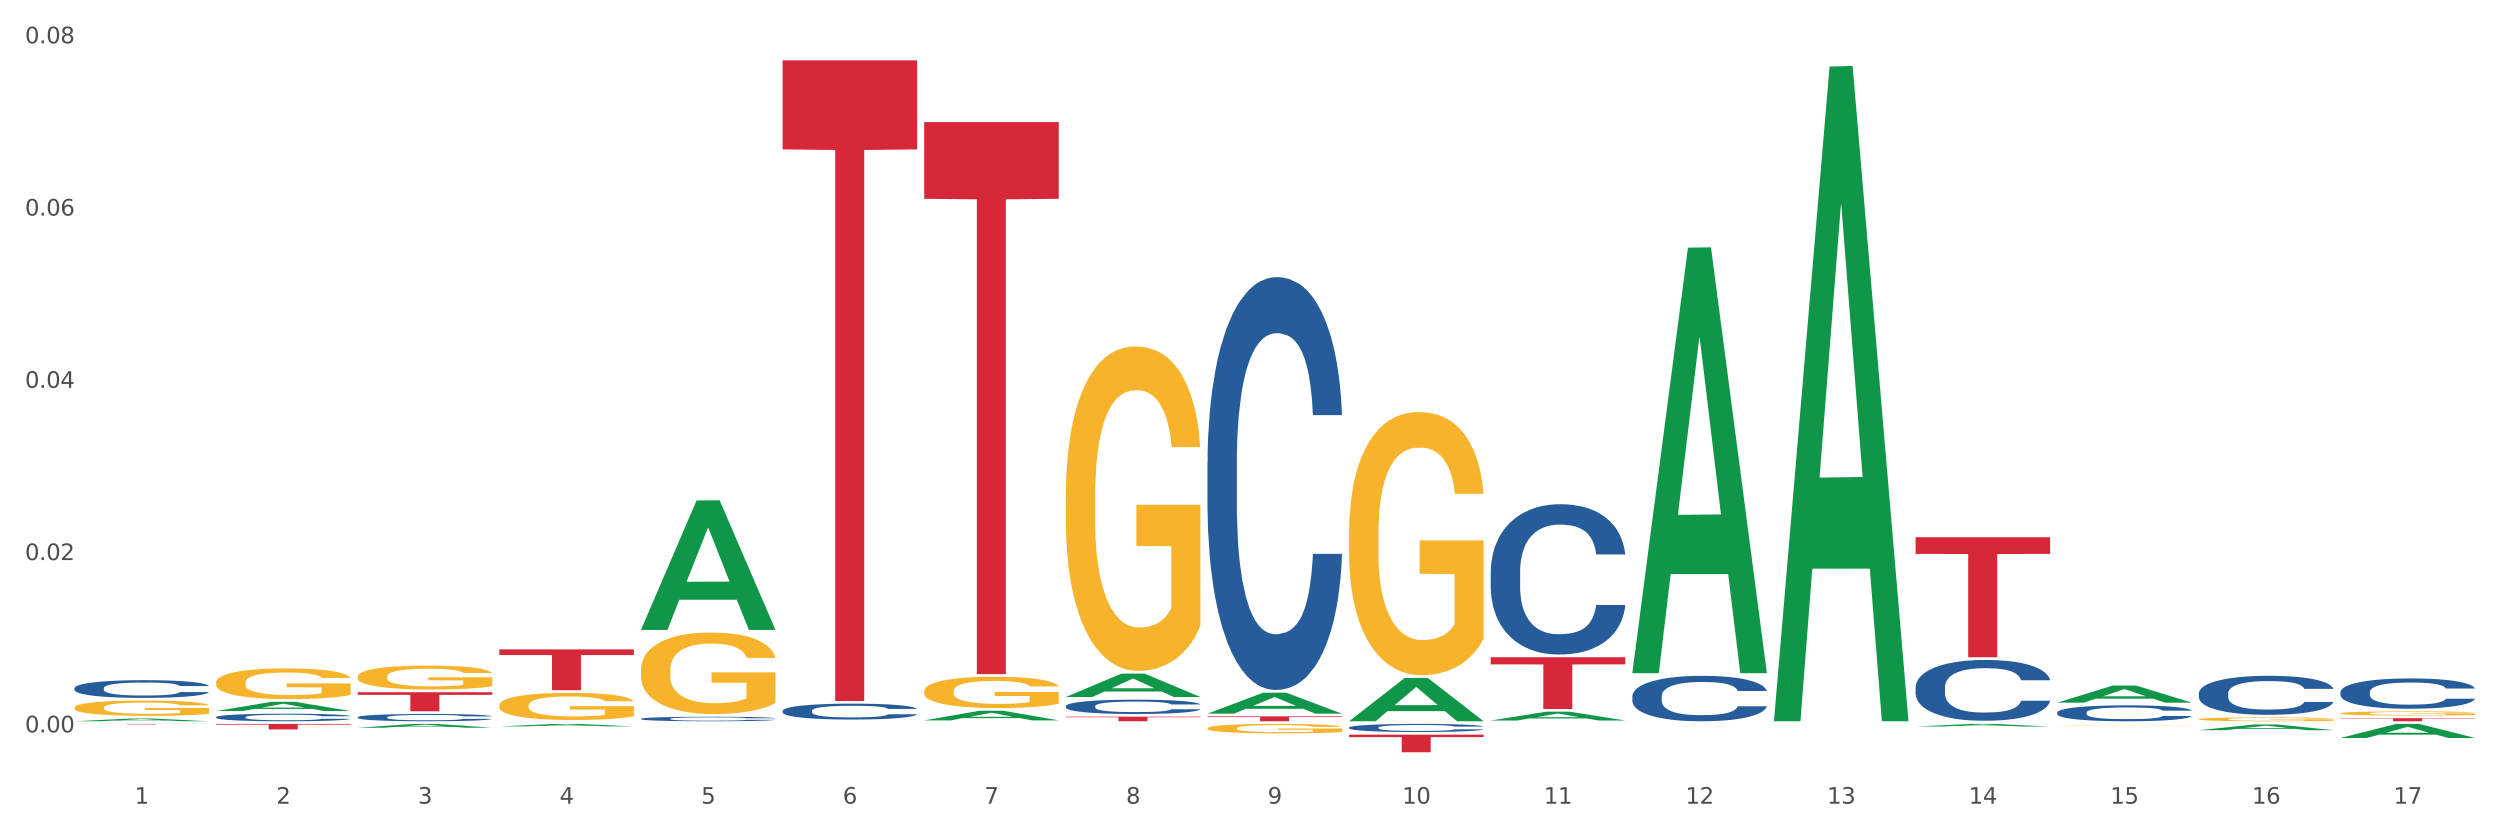 <?xml version="1.0" encoding="utf-8" standalone="no"?>
<!DOCTYPE svg PUBLIC "-//W3C//DTD SVG 1.1//EN"
  "http://www.w3.org/Graphics/SVG/1.1/DTD/svg11.dtd">
<svg xmlns:xlink="http://www.w3.org/1999/xlink" width="1080pt" height="360pt" viewBox="0 0 1080 360" xmlns="http://www.w3.org/2000/svg" version="1.1">
 <rect x="0" y="0" width="1080" height="360" fill="#333333" stroke="none"/>
 <defs>
  <style type="text/css">*{stroke-linejoin: round; stroke-linecap: butt}</style>
 </defs>
 <g id="figure_1">
  <g id="patch_1">
   <path d="M 0 360 
L 1080 360 
L 1080 0 
L 0 0 
z
" style="fill: #ffffff; stroke: #ffffff; stroke-linejoin: miter"/>
  </g>
  <g id="axes_1">
   <g id="matplotlib.axis_1">
    <g id="xtick_1">
     <g id="text_1">
      <!-- 1 -->
      <g style="fill: #4d4d4d" transform="translate(58.182 347.204) scale(0.096 -0.096)">
       <defs>
        <path id="DejaVuSans-31" d="M 794 531 
L 1825 531 
L 1825 4091 
L 703 3866 
L 703 4441 
L 1819 4666 
L 2450 4666 
L 2450 531 
L 3481 531 
L 3481 0 
L 794 0 
L 794 531 
z
" transform="scale(0.016)"/>
       </defs>
       <use xlink:href="#DejaVuSans-31"/>
      </g>
     </g>
    </g>
    <g id="xtick_2">
     <g id="text_2">
      <!-- 2 -->
      <g style="fill: #4d4d4d" transform="translate(119.364 347.204) scale(0.096 -0.096)">
       <defs>
        <path id="DejaVuSans-32" d="M 1228 531 
L 3431 531 
L 3431 0 
L 469 0 
L 469 531 
Q 828 903 1448 1529 
Q 2069 2156 2228 2338 
Q 2531 2678 2651 2914 
Q 2772 3150 2772 3378 
Q 2772 3750 2511 3984 
Q 2250 4219 1831 4219 
Q 1534 4219 1204 4116 
Q 875 4013 500 3803 
L 500 4441 
Q 881 4594 1212 4672 
Q 1544 4750 1819 4750 
Q 2544 4750 2975 4387 
Q 3406 4025 3406 3419 
Q 3406 3131 3298 2873 
Q 3191 2616 2906 2266 
Q 2828 2175 2409 1742 
Q 1991 1309 1228 531 
z
" transform="scale(0.016)"/>
       </defs>
       <use xlink:href="#DejaVuSans-32"/>
      </g>
     </g>
    </g>
    <g id="xtick_3">
     <g id="text_3">
      <!-- 3 -->
      <g style="fill: #4d4d4d" transform="translate(180.545 347.204) scale(0.096 -0.096)">
       <defs>
        <path id="DejaVuSans-33" d="M 2597 2516 
Q 3050 2419 3304 2112 
Q 3559 1806 3559 1356 
Q 3559 666 3084 287 
Q 2609 -91 1734 -91 
Q 1441 -91 1130 -33 
Q 819 25 488 141 
L 488 750 
Q 750 597 1062 519 
Q 1375 441 1716 441 
Q 2309 441 2620 675 
Q 2931 909 2931 1356 
Q 2931 1769 2642 2001 
Q 2353 2234 1838 2234 
L 1294 2234 
L 1294 2753 
L 1863 2753 
Q 2328 2753 2575 2939 
Q 2822 3125 2822 3475 
Q 2822 3834 2567 4026 
Q 2313 4219 1838 4219 
Q 1578 4219 1281 4162 
Q 984 4106 628 3988 
L 628 4550 
Q 988 4650 1302 4700 
Q 1616 4750 1894 4750 
Q 2613 4750 3031 4423 
Q 3450 4097 3450 3541 
Q 3450 3153 3228 2886 
Q 3006 2619 2597 2516 
z
" transform="scale(0.016)"/>
       </defs>
       <use xlink:href="#DejaVuSans-33"/>
      </g>
     </g>
    </g>
    <g id="xtick_4">
     <g id="text_4">
      <!-- 4 -->
      <g style="fill: #4d4d4d" transform="translate(241.726 347.204) scale(0.096 -0.096)">
       <defs>
        <path id="DejaVuSans-34" d="M 2419 4116 
L 825 1625 
L 2419 1625 
L 2419 4116 
z
M 2253 4666 
L 3047 4666 
L 3047 1625 
L 3713 1625 
L 3713 1100 
L 3047 1100 
L 3047 0 
L 2419 0 
L 2419 1100 
L 313 1100 
L 313 1709 
L 2253 4666 
z
" transform="scale(0.016)"/>
       </defs>
       <use xlink:href="#DejaVuSans-34"/>
      </g>
     </g>
    </g>
    <g id="xtick_5">
     <g id="text_5">
      <!-- 5 -->
      <g style="fill: #4d4d4d" transform="translate(302.908 347.204) scale(0.096 -0.096)">
       <defs>
        <path id="DejaVuSans-35" d="M 691 4666 
L 3169 4666 
L 3169 4134 
L 1269 4134 
L 1269 2991 
Q 1406 3038 1543 3061 
Q 1681 3084 1819 3084 
Q 2600 3084 3056 2656 
Q 3513 2228 3513 1497 
Q 3513 744 3044 326 
Q 2575 -91 1722 -91 
Q 1428 -91 1123 -41 
Q 819 9 494 109 
L 494 744 
Q 775 591 1075 516 
Q 1375 441 1709 441 
Q 2250 441 2565 725 
Q 2881 1009 2881 1497 
Q 2881 1984 2565 2268 
Q 2250 2553 1709 2553 
Q 1456 2553 1204 2497 
Q 953 2441 691 2322 
L 691 4666 
z
" transform="scale(0.016)"/>
       </defs>
       <use xlink:href="#DejaVuSans-35"/>
      </g>
     </g>
    </g>
    <g id="xtick_6">
     <g id="text_6">
      <!-- 6 -->
      <g style="fill: #4d4d4d" transform="translate(364.089 347.204) scale(0.096 -0.096)">
       <defs>
        <path id="DejaVuSans-36" d="M 2113 2584 
Q 1688 2584 1439 2293 
Q 1191 2003 1191 1497 
Q 1191 994 1439 701 
Q 1688 409 2113 409 
Q 2538 409 2786 701 
Q 3034 994 3034 1497 
Q 3034 2003 2786 2293 
Q 2538 2584 2113 2584 
z
M 3366 4563 
L 3366 3988 
Q 3128 4100 2886 4159 
Q 2644 4219 2406 4219 
Q 1781 4219 1451 3797 
Q 1122 3375 1075 2522 
Q 1259 2794 1537 2939 
Q 1816 3084 2150 3084 
Q 2853 3084 3261 2657 
Q 3669 2231 3669 1497 
Q 3669 778 3244 343 
Q 2819 -91 2113 -91 
Q 1303 -91 875 529 
Q 447 1150 447 2328 
Q 447 3434 972 4092 
Q 1497 4750 2381 4750 
Q 2619 4750 2861 4703 
Q 3103 4656 3366 4563 
z
" transform="scale(0.016)"/>
       </defs>
       <use xlink:href="#DejaVuSans-36"/>
      </g>
     </g>
    </g>
    <g id="xtick_7">
     <g id="text_7">
      <!-- 7 -->
      <g style="fill: #4d4d4d" transform="translate(425.271 347.204) scale(0.096 -0.096)">
       <defs>
        <path id="DejaVuSans-37" d="M 525 4666 
L 3525 4666 
L 3525 4397 
L 1831 0 
L 1172 0 
L 2766 4134 
L 525 4134 
L 525 4666 
z
" transform="scale(0.016)"/>
       </defs>
       <use xlink:href="#DejaVuSans-37"/>
      </g>
     </g>
    </g>
    <g id="xtick_8">
     <g id="text_8">
      <!-- 8 -->
      <g style="fill: #4d4d4d" transform="translate(486.452 347.204) scale(0.096 -0.096)">
       <defs>
        <path id="DejaVuSans-38" d="M 2034 2216 
Q 1584 2216 1326 1975 
Q 1069 1734 1069 1313 
Q 1069 891 1326 650 
Q 1584 409 2034 409 
Q 2484 409 2743 651 
Q 3003 894 3003 1313 
Q 3003 1734 2745 1975 
Q 2488 2216 2034 2216 
z
M 1403 2484 
Q 997 2584 770 2862 
Q 544 3141 544 3541 
Q 544 4100 942 4425 
Q 1341 4750 2034 4750 
Q 2731 4750 3128 4425 
Q 3525 4100 3525 3541 
Q 3525 3141 3298 2862 
Q 3072 2584 2669 2484 
Q 3125 2378 3379 2068 
Q 3634 1759 3634 1313 
Q 3634 634 3220 271 
Q 2806 -91 2034 -91 
Q 1263 -91 848 271 
Q 434 634 434 1313 
Q 434 1759 690 2068 
Q 947 2378 1403 2484 
z
M 1172 3481 
Q 1172 3119 1398 2916 
Q 1625 2713 2034 2713 
Q 2441 2713 2670 2916 
Q 2900 3119 2900 3481 
Q 2900 3844 2670 4047 
Q 2441 4250 2034 4250 
Q 1625 4250 1398 4047 
Q 1172 3844 1172 3481 
z
" transform="scale(0.016)"/>
       </defs>
       <use xlink:href="#DejaVuSans-38"/>
      </g>
     </g>
    </g>
    <g id="xtick_9">
     <g id="text_9">
      <!-- 9 -->
      <g style="fill: #4d4d4d" transform="translate(547.634 347.204) scale(0.096 -0.096)">
       <defs>
        <path id="DejaVuSans-39" d="M 703 97 
L 703 672 
Q 941 559 1184 500 
Q 1428 441 1663 441 
Q 2288 441 2617 861 
Q 2947 1281 2994 2138 
Q 2813 1869 2534 1725 
Q 2256 1581 1919 1581 
Q 1219 1581 811 2004 
Q 403 2428 403 3163 
Q 403 3881 828 4315 
Q 1253 4750 1959 4750 
Q 2769 4750 3195 4129 
Q 3622 3509 3622 2328 
Q 3622 1225 3098 567 
Q 2575 -91 1691 -91 
Q 1453 -91 1209 -44 
Q 966 3 703 97 
z
M 1959 2075 
Q 2384 2075 2632 2365 
Q 2881 2656 2881 3163 
Q 2881 3666 2632 3958 
Q 2384 4250 1959 4250 
Q 1534 4250 1286 3958 
Q 1038 3666 1038 3163 
Q 1038 2656 1286 2365 
Q 1534 2075 1959 2075 
z
" transform="scale(0.016)"/>
       </defs>
       <use xlink:href="#DejaVuSans-39"/>
      </g>
     </g>
    </g>
    <g id="xtick_10">
     <g id="text_10">
      <!-- 10 -->
      <g style="fill: #4d4d4d" transform="translate(605.761 347.204) scale(0.096 -0.096)">
       <defs>
        <path id="DejaVuSans-30" d="M 2034 4250 
Q 1547 4250 1301 3770 
Q 1056 3291 1056 2328 
Q 1056 1369 1301 889 
Q 1547 409 2034 409 
Q 2525 409 2770 889 
Q 3016 1369 3016 2328 
Q 3016 3291 2770 3770 
Q 2525 4250 2034 4250 
z
M 2034 4750 
Q 2819 4750 3233 4129 
Q 3647 3509 3647 2328 
Q 3647 1150 3233 529 
Q 2819 -91 2034 -91 
Q 1250 -91 836 529 
Q 422 1150 422 2328 
Q 422 3509 836 4129 
Q 1250 4750 2034 4750 
z
" transform="scale(0.016)"/>
       </defs>
       <use xlink:href="#DejaVuSans-31"/>
       <use xlink:href="#DejaVuSans-30" transform="translate(63.623 0)"/>
      </g>
     </g>
    </g>
    <g id="xtick_11">
     <g id="text_11">
      <!-- 11 -->
      <g style="fill: #4d4d4d" transform="translate(666.942 347.204) scale(0.096 -0.096)">
       <use xlink:href="#DejaVuSans-31"/>
       <use xlink:href="#DejaVuSans-31" transform="translate(63.623 0)"/>
      </g>
     </g>
    </g>
    <g id="xtick_12">
     <g id="text_12">
      <!-- 12 -->
      <g style="fill: #4d4d4d" transform="translate(728.124 347.204) scale(0.096 -0.096)">
       <use xlink:href="#DejaVuSans-31"/>
       <use xlink:href="#DejaVuSans-32" transform="translate(63.623 0)"/>
      </g>
     </g>
    </g>
    <g id="xtick_13">
     <g id="text_13">
      <!-- 13 -->
      <g style="fill: #4d4d4d" transform="translate(789.305 347.204) scale(0.096 -0.096)">
       <use xlink:href="#DejaVuSans-31"/>
       <use xlink:href="#DejaVuSans-33" transform="translate(63.623 0)"/>
      </g>
     </g>
    </g>
    <g id="xtick_14">
     <g id="text_14">
      <!-- 14 -->
      <g style="fill: #4d4d4d" transform="translate(850.487 347.204) scale(0.096 -0.096)">
       <use xlink:href="#DejaVuSans-31"/>
       <use xlink:href="#DejaVuSans-34" transform="translate(63.623 0)"/>
      </g>
     </g>
    </g>
    <g id="xtick_15">
     <g id="text_15">
      <!-- 15 -->
      <g style="fill: #4d4d4d" transform="translate(911.668 347.204) scale(0.096 -0.096)">
       <use xlink:href="#DejaVuSans-31"/>
       <use xlink:href="#DejaVuSans-35" transform="translate(63.623 0)"/>
      </g>
     </g>
    </g>
    <g id="xtick_16">
     <g id="text_16">
      <!-- 16 -->
      <g style="fill: #4d4d4d" transform="translate(972.849 347.204) scale(0.096 -0.096)">
       <use xlink:href="#DejaVuSans-31"/>
       <use xlink:href="#DejaVuSans-36" transform="translate(63.623 0)"/>
      </g>
     </g>
    </g>
    <g id="xtick_17">
     <g id="text_17">
      <!-- 17 -->
      <g style="fill: #4d4d4d" transform="translate(1034.031 347.204) scale(0.096 -0.096)">
       <use xlink:href="#DejaVuSans-31"/>
       <use xlink:href="#DejaVuSans-37" transform="translate(63.623 0)"/>
      </g>
     </g>
    </g>
    <g id="xtick_18"/>
    <g id="xtick_19"/>
    <g id="xtick_20"/>
    <g id="xtick_21"/>
    <g id="xtick_22"/>
    <g id="xtick_23"/>
    <g id="xtick_24"/>
    <g id="xtick_25"/>
    <g id="xtick_26"/>
    <g id="xtick_27"/>
    <g id="xtick_28"/>
    <g id="xtick_29"/>
    <g id="xtick_30"/>
    <g id="xtick_31"/>
    <g id="xtick_32"/>
    <g id="xtick_33"/>
   </g>
   <g id="matplotlib.axis_2">
    <g id="ytick_1">
     <g id="text_18">
      <!-- 0.00 -->
      <g style="fill: #4d4d4d" transform="translate(10.8 316.379) scale(0.096 -0.096)">
       <defs>
        <path id="DejaVuSans-2e" d="M 684 794 
L 1344 794 
L 1344 0 
L 684 0 
L 684 794 
z
" transform="scale(0.016)"/>
       </defs>
       <use xlink:href="#DejaVuSans-30"/>
       <use xlink:href="#DejaVuSans-2e" transform="translate(63.623 0)"/>
       <use xlink:href="#DejaVuSans-30" transform="translate(95.41 0)"/>
       <use xlink:href="#DejaVuSans-30" transform="translate(159.033 0)"/>
      </g>
     </g>
    </g>
    <g id="ytick_2">
     <g id="text_19">
      <!-- 0.02 -->
      <g style="fill: #4d4d4d" transform="translate(10.8 241.962) scale(0.096 -0.096)">
       <use xlink:href="#DejaVuSans-30"/>
       <use xlink:href="#DejaVuSans-2e" transform="translate(63.623 0)"/>
       <use xlink:href="#DejaVuSans-30" transform="translate(95.41 0)"/>
       <use xlink:href="#DejaVuSans-32" transform="translate(159.033 0)"/>
      </g>
     </g>
    </g>
    <g id="ytick_3">
     <g id="text_20">
      <!-- 0.04 -->
      <g style="fill: #4d4d4d" transform="translate(10.8 167.545) scale(0.096 -0.096)">
       <use xlink:href="#DejaVuSans-30"/>
       <use xlink:href="#DejaVuSans-2e" transform="translate(63.623 0)"/>
       <use xlink:href="#DejaVuSans-30" transform="translate(95.41 0)"/>
       <use xlink:href="#DejaVuSans-34" transform="translate(159.033 0)"/>
      </g>
     </g>
    </g>
    <g id="ytick_4">
     <g id="text_21">
      <!-- 0.06 -->
      <g style="fill: #4d4d4d" transform="translate(10.8 93.128) scale(0.096 -0.096)">
       <use xlink:href="#DejaVuSans-30"/>
       <use xlink:href="#DejaVuSans-2e" transform="translate(63.623 0)"/>
       <use xlink:href="#DejaVuSans-30" transform="translate(95.41 0)"/>
       <use xlink:href="#DejaVuSans-36" transform="translate(159.033 0)"/>
      </g>
     </g>
    </g>
    <g id="ytick_5">
     <g id="text_22">
      <!-- 0.08 -->
      <g style="fill: #4d4d4d" transform="translate(10.8 18.711) scale(0.096 -0.096)">
       <use xlink:href="#DejaVuSans-30"/>
       <use xlink:href="#DejaVuSans-2e" transform="translate(63.623 0)"/>
       <use xlink:href="#DejaVuSans-30" transform="translate(95.41 0)"/>
       <use xlink:href="#DejaVuSans-38" transform="translate(159.033 0)"/>
      </g>
     </g>
    </g>
    <g id="ytick_6"/>
    <g id="ytick_7"/>
    <g id="ytick_8"/>
    <g id="ytick_9"/>
   </g>
   <g id="PolyCollection_1">
    <path d="M 32.175 297.271 
L 32.244 297.264 
L 32.244 297.068 
L 32.45 296.802 
L 33.206 296.312 
L 34.167 295.941 
L 35.816 295.508 
L 36.709 295.326 
L 37.877 295.123 
L 40.282 294.794 
L 43.03 294.514 
L 44.954 294.36 
L 46.396 294.262 
L 49.625 294.087 
L 51.48 294.01 
L 53.404 293.947 
L 55.053 293.905 
L 57.801 293.856 
L 60 293.835 
L 62.542 293.828 
L 64.671 293.835 
L 67.488 293.863 
L 71.61 293.947 
L 73.19 293.996 
L 75.32 294.08 
L 77.519 294.192 
L 79.305 294.304 
L 81.366 294.465 
L 83.496 294.675 
L 85.557 294.941 
L 87 295.186 
L 88.168 295.445 
L 89.198 295.76 
L 89.954 296.102 
L 90.297 296.389 
L 77.725 296.389 
L 77.381 296.13 
L 76.694 295.85 
L 76.007 295.662 
L 75.251 295.508 
L 74.084 295.333 
L 73.053 295.221 
L 71.335 295.088 
L 69.755 295.004 
L 68.45 294.955 
L 66.87 294.913 
L 63.503 294.871 
L 61.099 294.871 
L 59.587 294.885 
L 57.732 294.92 
L 56.152 294.969 
L 54.297 295.053 
L 52.854 295.144 
L 51.412 295.263 
L 50.587 295.347 
L 49.351 295.501 
L 48.526 295.627 
L 47.427 295.843 
L 46.809 295.997 
L 45.709 296.396 
L 45.228 296.69 
L 45.022 296.893 
L 44.885 297.117 
L 44.885 298.209 
L 45.297 298.699 
L 45.641 298.909 
L 46.19 299.147 
L 47.221 299.454 
L 48.732 299.755 
L 50.312 299.972 
L 51.618 300.105 
L 52.854 300.203 
L 54.091 300.28 
L 55.603 300.35 
L 56.839 300.392 
L 58.694 300.434 
L 60.893 300.455 
L 62.61 300.455 
L 66.114 300.42 
L 67.694 300.385 
L 69.206 300.336 
L 70.855 300.259 
L 72.16 300.175 
L 72.916 300.112 
L 74.152 299.979 
L 75.114 299.839 
L 75.939 299.678 
L 76.488 299.538 
L 77.106 299.328 
L 77.587 299.091 
L 77.725 298.965 
L 90.297 298.965 
L 90.023 299.217 
L 89.542 299.461 
L 88.58 299.79 
L 87.824 299.979 
L 86.656 300.21 
L 85.419 300.406 
L 83.702 300.623 
L 82.122 300.784 
L 80.473 300.924 
L 78.687 301.05 
L 75.458 301.225 
L 74.29 301.274 
L 71.816 301.358 
L 69.893 301.407 
L 67.076 301.456 
L 64.19 301.484 
L 61.167 301.491 
L 58.488 301.477 
L 55.534 301.435 
L 53.679 301.393 
L 51.618 301.33 
L 49.213 301.232 
L 46.946 301.113 
L 44.816 300.973 
L 42.824 300.812 
L 40.969 300.63 
L 38.564 300.329 
L 36.778 300.035 
L 35.473 299.762 
L 34.58 299.531 
L 33.686 299.238 
L 33.206 299.035 
L 32.45 298.545 
L 32.175 298.09 
L 32.175 297.271 
z
" clip-path="url(#p9d7fa6ef9a)" style="fill: #255c99"/>
    <path d="M 93.356 309.79 
L 93.425 309.787 
L 93.425 309.704 
L 93.631 309.591 
L 94.387 309.382 
L 95.349 309.224 
L 96.998 309.04 
L 97.891 308.962 
L 99.059 308.876 
L 101.463 308.736 
L 104.211 308.617 
L 106.135 308.552 
L 107.578 308.51 
L 110.807 308.435 
L 112.662 308.403 
L 114.585 308.376 
L 116.234 308.358 
L 118.982 308.337 
L 121.181 308.328 
L 123.723 308.325 
L 125.853 308.328 
L 128.67 308.34 
L 132.792 308.376 
L 134.372 308.397 
L 136.502 308.432 
L 138.7 308.48 
L 140.486 308.528 
L 142.547 308.596 
L 144.677 308.686 
L 146.738 308.799 
L 148.181 308.903 
L 149.349 309.013 
L 150.38 309.147 
L 151.135 309.293 
L 151.479 309.415 
L 138.906 309.415 
L 138.563 309.305 
L 137.876 309.186 
L 137.189 309.105 
L 136.433 309.04 
L 135.265 308.965 
L 134.234 308.918 
L 132.517 308.861 
L 130.937 308.825 
L 129.631 308.805 
L 128.051 308.787 
L 124.685 308.769 
L 122.28 308.769 
L 120.769 308.775 
L 118.914 308.79 
L 117.334 308.811 
L 115.479 308.846 
L 114.036 308.885 
L 112.593 308.936 
L 111.769 308.971 
L 110.532 309.037 
L 109.708 309.09 
L 108.608 309.183 
L 107.99 309.248 
L 106.891 309.418 
L 106.41 309.543 
L 106.204 309.629 
L 106.066 309.725 
L 106.066 310.189 
L 106.479 310.397 
L 106.822 310.487 
L 107.372 310.588 
L 108.402 310.719 
L 109.914 310.847 
L 111.494 310.939 
L 112.799 310.996 
L 114.036 311.037 
L 115.273 311.07 
L 116.784 311.1 
L 118.021 311.118 
L 119.876 311.136 
L 122.074 311.145 
L 123.792 311.145 
L 127.295 311.13 
L 128.876 311.115 
L 130.387 311.094 
L 132.036 311.061 
L 133.341 311.026 
L 134.097 310.999 
L 135.334 310.942 
L 136.296 310.883 
L 137.12 310.814 
L 137.67 310.755 
L 138.288 310.665 
L 138.769 310.564 
L 138.906 310.51 
L 151.479 310.51 
L 151.204 310.618 
L 150.723 310.722 
L 149.761 310.862 
L 149.005 310.942 
L 147.838 311.04 
L 146.601 311.124 
L 144.883 311.216 
L 143.303 311.285 
L 141.654 311.344 
L 139.868 311.398 
L 136.639 311.472 
L 135.471 311.493 
L 132.998 311.529 
L 131.074 311.549 
L 128.257 311.57 
L 125.372 311.582 
L 122.349 311.585 
L 119.669 311.579 
L 116.715 311.561 
L 114.86 311.544 
L 112.799 311.517 
L 110.395 311.475 
L 108.127 311.424 
L 105.998 311.365 
L 104.005 311.296 
L 102.15 311.219 
L 99.746 311.091 
L 97.959 310.966 
L 96.654 310.85 
L 95.761 310.752 
L 94.868 310.627 
L 94.387 310.54 
L 93.631 310.332 
L 93.356 310.138 
L 93.356 309.79 
z
" clip-path="url(#p9d7fa6ef9a)" style="fill: #255c99"/>
    <path d="M 154.538 309.847 
L 154.607 309.844 
L 154.607 309.763 
L 154.813 309.653 
L 155.568 309.452 
L 156.53 309.299 
L 158.179 309.12 
L 159.072 309.045 
L 160.24 308.961 
L 162.645 308.826 
L 165.393 308.711 
L 167.317 308.647 
L 168.759 308.607 
L 171.988 308.535 
L 173.843 308.503 
L 175.767 308.477 
L 177.416 308.46 
L 180.164 308.44 
L 182.362 308.431 
L 184.904 308.428 
L 187.034 308.431 
L 189.851 308.442 
L 193.973 308.477 
L 195.553 308.497 
L 197.683 308.532 
L 199.882 308.578 
L 201.668 308.624 
L 203.729 308.69 
L 205.859 308.777 
L 207.92 308.886 
L 209.362 308.987 
L 210.53 309.094 
L 211.561 309.224 
L 212.317 309.365 
L 212.66 309.483 
L 200.088 309.483 
L 199.744 309.377 
L 199.057 309.261 
L 198.37 309.183 
L 197.614 309.12 
L 196.446 309.048 
L 195.416 309.002 
L 193.698 308.947 
L 192.118 308.912 
L 190.813 308.892 
L 189.233 308.875 
L 185.866 308.858 
L 183.462 308.858 
L 181.95 308.863 
L 180.095 308.878 
L 178.515 308.898 
L 176.66 308.933 
L 175.217 308.97 
L 173.775 309.019 
L 172.95 309.054 
L 171.713 309.117 
L 170.889 309.169 
L 169.79 309.258 
L 169.171 309.322 
L 168.072 309.486 
L 167.591 309.607 
L 167.385 309.691 
L 167.248 309.783 
L 167.248 310.233 
L 167.66 310.435 
L 168.004 310.521 
L 168.553 310.619 
L 169.584 310.746 
L 171.095 310.87 
L 172.675 310.96 
L 173.981 311.014 
L 175.217 311.055 
L 176.454 311.086 
L 177.965 311.115 
L 179.202 311.133 
L 181.057 311.15 
L 183.255 311.158 
L 184.973 311.158 
L 188.477 311.144 
L 190.057 311.13 
L 191.568 311.109 
L 193.217 311.078 
L 194.523 311.043 
L 195.278 311.017 
L 196.515 310.962 
L 197.477 310.905 
L 198.301 310.838 
L 198.851 310.781 
L 199.469 310.694 
L 199.95 310.596 
L 200.088 310.544 
L 212.66 310.544 
L 212.385 310.648 
L 211.904 310.749 
L 210.943 310.885 
L 210.187 310.962 
L 209.019 311.058 
L 207.782 311.138 
L 206.065 311.228 
L 204.485 311.294 
L 202.836 311.352 
L 201.049 311.404 
L 197.82 311.476 
L 196.652 311.496 
L 194.179 311.53 
L 192.256 311.551 
L 189.439 311.571 
L 186.553 311.582 
L 183.53 311.585 
L 180.851 311.579 
L 177.897 311.562 
L 176.042 311.545 
L 173.981 311.519 
L 171.576 311.479 
L 169.309 311.43 
L 167.179 311.372 
L 165.187 311.306 
L 163.332 311.231 
L 160.927 311.107 
L 159.141 310.985 
L 157.836 310.873 
L 156.942 310.778 
L 156.049 310.657 
L 155.568 310.573 
L 154.813 310.371 
L 154.538 310.184 
L 154.538 309.847 
z
" clip-path="url(#p9d7fa6ef9a)" style="fill: #255c99"/>
    <path d="M 276.901 310.511 
L 276.969 310.51 
L 276.969 310.46 
L 277.175 310.392 
L 277.931 310.267 
L 278.893 310.173 
L 280.542 310.063 
L 281.435 310.016 
L 282.603 309.965 
L 285.008 309.881 
L 287.756 309.81 
L 289.679 309.77 
L 291.122 309.746 
L 294.351 309.701 
L 296.206 309.681 
L 298.13 309.665 
L 299.779 309.655 
L 302.527 309.642 
L 304.725 309.637 
L 307.267 309.635 
L 309.397 309.637 
L 312.214 309.644 
L 316.336 309.665 
L 317.916 309.678 
L 320.046 309.699 
L 322.244 309.728 
L 324.031 309.756 
L 326.092 309.797 
L 328.221 309.851 
L 330.283 309.918 
L 331.725 309.981 
L 332.893 310.046 
L 333.924 310.127 
L 334.679 310.214 
L 335.023 310.287 
L 322.45 310.287 
L 322.107 310.221 
L 321.42 310.15 
L 320.733 310.102 
L 319.977 310.063 
L 318.809 310.018 
L 317.779 309.99 
L 316.061 309.956 
L 314.481 309.934 
L 313.176 309.922 
L 311.595 309.911 
L 308.229 309.9 
L 305.824 309.9 
L 304.313 309.904 
L 302.458 309.913 
L 300.878 309.925 
L 299.023 309.947 
L 297.58 309.97 
L 296.137 310 
L 295.313 310.022 
L 294.076 310.061 
L 293.252 310.093 
L 292.153 310.148 
L 291.534 310.187 
L 290.435 310.289 
L 289.954 310.364 
L 289.748 310.415 
L 289.611 310.472 
L 289.611 310.75 
L 290.023 310.875 
L 290.366 310.928 
L 290.916 310.989 
L 291.947 311.067 
L 293.458 311.144 
L 295.038 311.199 
L 296.343 311.233 
L 297.58 311.258 
L 298.817 311.277 
L 300.328 311.295 
L 301.565 311.306 
L 303.42 311.316 
L 305.618 311.322 
L 307.336 311.322 
L 310.84 311.313 
L 312.42 311.304 
L 313.931 311.291 
L 315.58 311.272 
L 316.886 311.25 
L 317.641 311.234 
L 318.878 311.201 
L 319.84 311.165 
L 320.664 311.124 
L 321.214 311.088 
L 321.832 311.035 
L 322.313 310.974 
L 322.45 310.942 
L 335.023 310.942 
L 334.748 311.006 
L 334.267 311.069 
L 333.305 311.152 
L 332.55 311.201 
L 331.382 311.259 
L 330.145 311.309 
L 328.428 311.364 
L 326.847 311.405 
L 325.199 311.441 
L 323.412 311.473 
L 320.183 311.518 
L 319.015 311.53 
L 316.542 311.551 
L 314.618 311.564 
L 311.802 311.576 
L 308.916 311.583 
L 305.893 311.585 
L 303.214 311.582 
L 300.26 311.571 
L 298.405 311.56 
L 296.343 311.544 
L 293.939 311.519 
L 291.672 311.489 
L 289.542 311.453 
L 287.55 311.412 
L 285.695 311.366 
L 283.29 311.29 
L 281.504 311.215 
L 280.198 311.145 
L 279.305 311.087 
L 278.412 311.012 
L 277.931 310.96 
L 277.175 310.835 
L 276.901 310.72 
L 276.901 310.511 
z
" clip-path="url(#p9d7fa6ef9a)" style="fill: #255c99"/>
    <path d="M 582.808 314.303 
L 582.876 314.3 
L 582.876 314.21 
L 583.083 314.089 
L 583.838 313.865 
L 584.8 313.696 
L 586.449 313.498 
L 587.342 313.415 
L 588.51 313.323 
L 590.915 313.172 
L 593.663 313.045 
L 595.586 312.975 
L 597.029 312.93 
L 600.258 312.85 
L 602.113 312.815 
L 604.037 312.786 
L 605.686 312.767 
L 608.434 312.745 
L 610.632 312.735 
L 613.174 312.732 
L 615.304 312.735 
L 618.121 312.748 
L 622.243 312.786 
L 623.823 312.808 
L 625.953 312.847 
L 628.151 312.898 
L 629.938 312.949 
L 631.999 313.022 
L 634.129 313.118 
L 636.19 313.24 
L 637.632 313.351 
L 638.8 313.469 
L 639.831 313.613 
L 640.587 313.77 
L 640.93 313.901 
L 628.358 313.901 
L 628.014 313.782 
L 627.327 313.655 
L 626.64 313.568 
L 625.884 313.498 
L 624.716 313.418 
L 623.686 313.367 
L 621.968 313.307 
L 620.388 313.268 
L 619.083 313.246 
L 617.503 313.227 
L 614.136 313.208 
L 611.732 313.208 
L 610.22 313.214 
L 608.365 313.23 
L 606.785 313.252 
L 604.93 313.291 
L 603.487 313.332 
L 602.044 313.386 
L 601.22 313.425 
L 599.983 313.495 
L 599.159 313.552 
L 598.06 313.651 
L 597.441 313.722 
L 596.342 313.904 
L 595.861 314.038 
L 595.655 314.13 
L 595.518 314.233 
L 595.518 314.731 
L 595.93 314.954 
L 596.273 315.05 
L 596.823 315.159 
L 597.854 315.299 
L 599.365 315.436 
L 600.945 315.535 
L 602.251 315.596 
L 603.487 315.641 
L 604.724 315.676 
L 606.235 315.708 
L 607.472 315.727 
L 609.327 315.746 
L 611.525 315.756 
L 613.243 315.756 
L 616.747 315.74 
L 618.327 315.724 
L 619.838 315.701 
L 621.487 315.666 
L 622.793 315.628 
L 623.548 315.599 
L 624.785 315.539 
L 625.747 315.475 
L 626.571 315.401 
L 627.121 315.337 
L 627.739 315.242 
L 628.22 315.133 
L 628.358 315.076 
L 640.93 315.076 
L 640.655 315.191 
L 640.174 315.302 
L 639.213 315.452 
L 638.457 315.539 
L 637.289 315.644 
L 636.052 315.733 
L 634.335 315.832 
L 632.754 315.906 
L 631.106 315.97 
L 629.319 316.027 
L 626.09 316.107 
L 624.922 316.129 
L 622.449 316.168 
L 620.525 316.19 
L 617.709 316.212 
L 614.823 316.225 
L 611.8 316.228 
L 609.121 316.222 
L 606.167 316.203 
L 604.312 316.184 
L 602.251 316.155 
L 599.846 316.11 
L 597.579 316.056 
L 595.449 315.992 
L 593.457 315.919 
L 591.602 315.836 
L 589.197 315.698 
L 587.411 315.564 
L 586.105 315.44 
L 585.212 315.334 
L 584.319 315.2 
L 583.838 315.108 
L 583.083 314.884 
L 582.808 314.676 
L 582.808 314.303 
z
" clip-path="url(#p9d7fa6ef9a)" style="fill: #255c99"/>
    <path d="M 521.626 199.853 
L 521.695 199.69 
L 521.695 195.129 
L 521.901 188.94 
L 522.657 177.537 
L 523.619 168.904 
L 525.268 158.805 
L 526.161 154.57 
L 527.329 149.846 
L 529.733 142.19 
L 532.481 135.674 
L 534.405 132.091 
L 535.848 129.81 
L 539.077 125.738 
L 540.932 123.946 
L 542.855 122.48 
L 544.504 121.503 
L 547.252 120.363 
L 549.451 119.874 
L 551.993 119.711 
L 554.123 119.874 
L 556.939 120.526 
L 561.062 122.48 
L 562.642 123.621 
L 564.772 125.575 
L 566.97 128.182 
L 568.756 130.788 
L 570.817 134.534 
L 572.947 139.421 
L 575.008 145.611 
L 576.451 151.312 
L 577.619 157.339 
L 578.649 164.669 
L 579.405 172.65 
L 579.749 179.329 
L 567.176 179.329 
L 566.833 173.302 
L 566.146 166.786 
L 565.459 162.388 
L 564.703 158.805 
L 563.535 154.733 
L 562.504 152.126 
L 560.787 149.031 
L 559.207 147.077 
L 557.901 145.937 
L 556.321 144.959 
L 552.955 143.982 
L 550.55 143.982 
L 549.039 144.308 
L 547.184 145.122 
L 545.604 146.262 
L 543.749 148.217 
L 542.306 150.335 
L 540.863 153.104 
L 540.039 155.058 
L 538.802 158.642 
L 537.978 161.574 
L 536.878 166.624 
L 536.26 170.207 
L 535.161 179.492 
L 534.68 186.333 
L 534.474 191.057 
L 534.336 196.27 
L 534.336 221.68 
L 534.749 233.083 
L 535.092 237.969 
L 535.642 243.508 
L 536.672 250.675 
L 538.184 257.679 
L 539.764 262.729 
L 541.069 265.824 
L 542.306 268.104 
L 543.542 269.896 
L 545.054 271.525 
L 546.291 272.502 
L 548.146 273.479 
L 550.344 273.968 
L 552.062 273.968 
L 555.565 273.154 
L 557.146 272.339 
L 558.657 271.199 
L 560.306 269.407 
L 561.611 267.453 
L 562.367 265.986 
L 563.604 262.892 
L 564.565 259.634 
L 565.39 255.887 
L 565.939 252.63 
L 566.558 247.743 
L 567.039 242.205 
L 567.176 239.273 
L 579.749 239.273 
L 579.474 245.137 
L 578.993 250.838 
L 578.031 258.494 
L 577.275 262.892 
L 576.107 268.267 
L 574.871 272.828 
L 573.153 277.877 
L 571.573 281.624 
L 569.924 284.882 
L 568.138 287.814 
L 564.909 291.886 
L 563.741 293.026 
L 561.268 294.981 
L 559.344 296.121 
L 556.527 297.261 
L 553.642 297.913 
L 550.619 298.076 
L 547.939 297.75 
L 544.985 296.773 
L 543.13 295.795 
L 541.069 294.329 
L 538.665 292.049 
L 536.397 289.28 
L 534.268 286.022 
L 532.275 282.275 
L 530.42 278.04 
L 528.016 271.036 
L 526.229 264.195 
L 524.924 257.842 
L 524.031 252.467 
L 523.138 245.625 
L 522.657 240.901 
L 521.901 229.499 
L 521.626 218.911 
L 521.626 199.853 
z
" clip-path="url(#p9d7fa6ef9a)" style="fill: #255c99"/>
    <path d="M 1011.078 298.965 
L 1011.146 298.953 
L 1011.146 298.619 
L 1011.352 298.165 
L 1012.108 297.328 
L 1013.07 296.695 
L 1014.719 295.954 
L 1015.612 295.643 
L 1016.78 295.296 
L 1019.185 294.735 
L 1021.933 294.257 
L 1023.856 293.994 
L 1025.299 293.827 
L 1028.528 293.528 
L 1030.383 293.396 
L 1032.307 293.289 
L 1033.956 293.217 
L 1036.704 293.133 
L 1038.902 293.098 
L 1041.444 293.086 
L 1043.574 293.098 
L 1046.391 293.145 
L 1050.513 293.289 
L 1052.093 293.372 
L 1054.223 293.516 
L 1056.421 293.707 
L 1058.208 293.898 
L 1060.269 294.173 
L 1062.398 294.532 
L 1064.46 294.986 
L 1065.902 295.404 
L 1067.07 295.846 
L 1068.101 296.384 
L 1068.856 296.97 
L 1069.2 297.46 
L 1056.627 297.46 
L 1056.284 297.017 
L 1055.597 296.539 
L 1054.91 296.217 
L 1054.154 295.954 
L 1052.986 295.655 
L 1051.956 295.464 
L 1050.238 295.237 
L 1048.658 295.093 
L 1047.353 295.01 
L 1045.772 294.938 
L 1042.406 294.866 
L 1040.001 294.866 
L 1038.49 294.89 
L 1036.635 294.95 
L 1035.055 295.034 
L 1033.2 295.177 
L 1031.757 295.332 
L 1030.314 295.535 
L 1029.49 295.679 
L 1028.253 295.942 
L 1027.429 296.157 
L 1026.33 296.527 
L 1025.711 296.79 
L 1024.612 297.471 
L 1024.131 297.973 
L 1023.925 298.32 
L 1023.788 298.702 
L 1023.788 300.567 
L 1024.2 301.403 
L 1024.543 301.762 
L 1025.093 302.168 
L 1026.124 302.694 
L 1027.635 303.208 
L 1029.215 303.578 
L 1030.52 303.805 
L 1031.757 303.972 
L 1032.994 304.104 
L 1034.505 304.223 
L 1035.742 304.295 
L 1037.597 304.367 
L 1039.795 304.403 
L 1041.513 304.403 
L 1045.017 304.343 
L 1046.597 304.283 
L 1048.108 304.2 
L 1049.757 304.068 
L 1051.063 303.925 
L 1051.818 303.817 
L 1053.055 303.59 
L 1054.017 303.351 
L 1054.841 303.076 
L 1055.391 302.837 
L 1056.009 302.479 
L 1056.49 302.072 
L 1056.627 301.857 
L 1069.2 301.857 
L 1068.925 302.287 
L 1068.444 302.706 
L 1067.482 303.267 
L 1066.727 303.59 
L 1065.559 303.984 
L 1064.322 304.319 
L 1062.605 304.69 
L 1061.024 304.964 
L 1059.376 305.203 
L 1057.589 305.419 
L 1054.36 305.717 
L 1053.192 305.801 
L 1050.719 305.944 
L 1048.795 306.028 
L 1045.979 306.112 
L 1043.093 306.159 
L 1040.07 306.171 
L 1037.391 306.147 
L 1034.437 306.076 
L 1032.582 306.004 
L 1030.52 305.897 
L 1028.116 305.729 
L 1025.849 305.526 
L 1023.719 305.287 
L 1021.727 305.012 
L 1019.872 304.701 
L 1017.467 304.188 
L 1015.681 303.686 
L 1014.375 303.22 
L 1013.482 302.825 
L 1012.589 302.323 
L 1012.108 301.977 
L 1011.352 301.14 
L 1011.078 300.363 
L 1011.078 298.965 
z
" clip-path="url(#p9d7fa6ef9a)" style="fill: #255c99"/>
    <path d="M 949.896 299.517 
L 949.965 299.502 
L 949.965 299.071 
L 950.171 298.486 
L 950.927 297.409 
L 951.889 296.593 
L 953.537 295.639 
L 954.431 295.239 
L 955.599 294.793 
L 958.003 294.069 
L 960.751 293.454 
L 962.675 293.115 
L 964.118 292.9 
L 967.347 292.515 
L 969.202 292.346 
L 971.125 292.207 
L 972.774 292.115 
L 975.522 292.007 
L 977.721 291.961 
L 980.263 291.946 
L 982.393 291.961 
L 985.209 292.023 
L 989.331 292.207 
L 990.912 292.315 
L 993.041 292.5 
L 995.24 292.746 
L 997.026 292.992 
L 999.087 293.346 
L 1001.217 293.808 
L 1003.278 294.392 
L 1004.721 294.931 
L 1005.889 295.5 
L 1006.919 296.193 
L 1007.675 296.947 
L 1008.019 297.578 
L 995.446 297.578 
L 995.103 297.009 
L 994.415 296.393 
L 993.728 295.978 
L 992.973 295.639 
L 991.805 295.254 
L 990.774 295.008 
L 989.057 294.716 
L 987.477 294.531 
L 986.171 294.423 
L 984.591 294.331 
L 981.225 294.239 
L 978.82 294.239 
L 977.309 294.269 
L 975.454 294.346 
L 973.873 294.454 
L 972.018 294.639 
L 970.576 294.839 
L 969.133 295.1 
L 968.309 295.285 
L 967.072 295.624 
L 966.247 295.901 
L 965.148 296.378 
L 964.53 296.716 
L 963.431 297.593 
L 962.95 298.24 
L 962.744 298.686 
L 962.606 299.178 
L 962.606 301.579 
L 963.018 302.656 
L 963.362 303.118 
L 963.912 303.641 
L 964.942 304.318 
L 966.454 304.98 
L 968.034 305.457 
L 969.339 305.75 
L 970.576 305.965 
L 971.812 306.134 
L 973.324 306.288 
L 974.56 306.381 
L 976.415 306.473 
L 978.614 306.519 
L 980.331 306.519 
L 983.835 306.442 
L 985.415 306.365 
L 986.927 306.257 
L 988.576 306.088 
L 989.881 305.903 
L 990.637 305.765 
L 991.873 305.473 
L 992.835 305.165 
L 993.66 304.811 
L 994.209 304.503 
L 994.828 304.041 
L 995.309 303.518 
L 995.446 303.241 
L 1008.019 303.241 
L 1007.744 303.795 
L 1007.263 304.334 
L 1006.301 305.057 
L 1005.545 305.473 
L 1004.377 305.98 
L 1003.141 306.411 
L 1001.423 306.888 
L 999.843 307.242 
L 998.194 307.55 
L 996.408 307.827 
L 993.179 308.212 
L 992.011 308.32 
L 989.538 308.504 
L 987.614 308.612 
L 984.797 308.72 
L 981.912 308.781 
L 978.889 308.797 
L 976.209 308.766 
L 973.255 308.673 
L 971.4 308.581 
L 969.339 308.443 
L 966.934 308.227 
L 964.667 307.966 
L 962.538 307.658 
L 960.545 307.304 
L 958.69 306.904 
L 956.286 306.242 
L 954.499 305.596 
L 953.194 304.996 
L 952.301 304.488 
L 951.408 303.841 
L 950.927 303.395 
L 950.171 302.318 
L 949.896 301.318 
L 949.896 299.517 
z
" clip-path="url(#p9d7fa6ef9a)" style="fill: #255c99"/>
    <path d="M 888.715 307.795 
L 888.784 307.789 
L 888.784 307.613 
L 888.99 307.374 
L 889.745 306.934 
L 890.707 306.601 
L 892.356 306.211 
L 893.249 306.047 
L 894.417 305.865 
L 896.822 305.57 
L 899.57 305.318 
L 901.493 305.18 
L 902.936 305.092 
L 906.165 304.935 
L 908.02 304.866 
L 909.944 304.809 
L 911.593 304.771 
L 914.341 304.727 
L 916.539 304.709 
L 919.081 304.702 
L 921.211 304.709 
L 924.028 304.734 
L 928.15 304.809 
L 929.73 304.853 
L 931.86 304.929 
L 934.058 305.029 
L 935.845 305.13 
L 937.906 305.274 
L 940.036 305.463 
L 942.097 305.702 
L 943.539 305.922 
L 944.707 306.154 
L 945.738 306.437 
L 946.494 306.745 
L 946.837 307.003 
L 934.265 307.003 
L 933.921 306.77 
L 933.234 306.519 
L 932.547 306.349 
L 931.791 306.211 
L 930.623 306.054 
L 929.593 305.953 
L 927.875 305.834 
L 926.295 305.758 
L 924.99 305.714 
L 923.41 305.677 
L 920.043 305.639 
L 917.639 305.639 
L 916.127 305.651 
L 914.272 305.683 
L 912.692 305.727 
L 910.837 305.802 
L 909.394 305.884 
L 907.952 305.991 
L 907.127 306.066 
L 905.89 306.205 
L 905.066 306.318 
L 903.967 306.513 
L 903.348 306.651 
L 902.249 307.009 
L 901.768 307.273 
L 901.562 307.455 
L 901.425 307.657 
L 901.425 308.637 
L 901.837 309.077 
L 902.181 309.266 
L 902.73 309.479 
L 903.761 309.756 
L 905.272 310.026 
L 906.852 310.221 
L 908.158 310.341 
L 909.394 310.429 
L 910.631 310.498 
L 912.142 310.561 
L 913.379 310.598 
L 915.234 310.636 
L 917.432 310.655 
L 919.15 310.655 
L 922.654 310.623 
L 924.234 310.592 
L 925.745 310.548 
L 927.394 310.479 
L 928.7 310.403 
L 929.455 310.347 
L 930.692 310.227 
L 931.654 310.102 
L 932.478 309.957 
L 933.028 309.831 
L 933.646 309.643 
L 934.127 309.429 
L 934.265 309.316 
L 946.837 309.316 
L 946.562 309.542 
L 946.081 309.762 
L 945.12 310.058 
L 944.364 310.227 
L 943.196 310.435 
L 941.959 310.611 
L 940.242 310.806 
L 938.662 310.95 
L 937.013 311.076 
L 935.226 311.189 
L 931.997 311.346 
L 930.829 311.39 
L 928.356 311.466 
L 926.433 311.51 
L 923.616 311.554 
L 920.73 311.579 
L 917.707 311.585 
L 915.028 311.573 
L 912.074 311.535 
L 910.219 311.497 
L 908.158 311.441 
L 905.753 311.353 
L 903.486 311.246 
L 901.356 311.12 
L 899.364 310.975 
L 897.509 310.812 
L 895.104 310.542 
L 893.318 310.278 
L 892.013 310.033 
L 891.119 309.825 
L 890.226 309.561 
L 889.745 309.379 
L 888.99 308.939 
L 888.715 308.53 
L 888.715 307.795 
z
" clip-path="url(#p9d7fa6ef9a)" style="fill: #255c99"/>
    <path d="M 827.533 296.903 
L 827.602 296.879 
L 827.602 296.208 
L 827.808 295.296 
L 828.564 293.617 
L 829.526 292.345 
L 831.175 290.858 
L 832.068 290.234 
L 833.236 289.538 
L 835.64 288.411 
L 838.388 287.451 
L 840.312 286.923 
L 841.755 286.587 
L 844.984 285.988 
L 846.839 285.724 
L 848.762 285.508 
L 850.411 285.364 
L 853.159 285.196 
L 855.358 285.124 
L 857.9 285.1 
L 860.03 285.124 
L 862.847 285.22 
L 866.969 285.508 
L 868.549 285.676 
L 870.679 285.964 
L 872.877 286.348 
L 874.663 286.731 
L 876.724 287.283 
L 878.854 288.003 
L 880.915 288.915 
L 882.358 289.754 
L 883.526 290.642 
L 884.557 291.721 
L 885.312 292.897 
L 885.656 293.881 
L 873.083 293.881 
L 872.74 292.993 
L 872.053 292.033 
L 871.366 291.386 
L 870.61 290.858 
L 869.442 290.258 
L 868.411 289.874 
L 866.694 289.418 
L 865.114 289.13 
L 863.808 288.963 
L 862.228 288.819 
L 858.862 288.675 
L 856.457 288.675 
L 854.946 288.723 
L 853.091 288.843 
L 851.511 289.01 
L 849.656 289.298 
L 848.213 289.61 
L 846.77 290.018 
L 845.946 290.306 
L 844.709 290.834 
L 843.885 291.266 
L 842.785 292.009 
L 842.167 292.537 
L 841.068 293.904 
L 840.587 294.912 
L 840.381 295.608 
L 840.243 296.375 
L 840.243 300.118 
L 840.656 301.797 
L 840.999 302.517 
L 841.549 303.333 
L 842.579 304.388 
L 844.091 305.42 
L 845.671 306.164 
L 846.976 306.619 
L 848.213 306.955 
L 849.45 307.219 
L 850.961 307.459 
L 852.198 307.603 
L 854.053 307.747 
L 856.251 307.819 
L 857.969 307.819 
L 861.472 307.699 
L 863.053 307.579 
L 864.564 307.411 
L 866.213 307.147 
L 867.518 306.859 
L 868.274 306.643 
L 869.511 306.188 
L 870.472 305.708 
L 871.297 305.156 
L 871.847 304.676 
L 872.465 303.956 
L 872.946 303.141 
L 873.083 302.709 
L 885.656 302.709 
L 885.381 303.573 
L 884.9 304.412 
L 883.938 305.54 
L 883.182 306.188 
L 882.015 306.979 
L 880.778 307.651 
L 879.06 308.395 
L 877.48 308.946 
L 875.831 309.426 
L 874.045 309.858 
L 870.816 310.458 
L 869.648 310.626 
L 867.175 310.914 
L 865.251 311.082 
L 862.434 311.249 
L 859.549 311.345 
L 856.526 311.369 
L 853.846 311.321 
L 850.892 311.177 
L 849.037 311.034 
L 846.976 310.818 
L 844.572 310.482 
L 842.304 310.074 
L 840.175 309.594 
L 838.182 309.042 
L 836.327 308.419 
L 833.923 307.387 
L 832.136 306.379 
L 830.831 305.444 
L 829.938 304.652 
L 829.045 303.645 
L 828.564 302.949 
L 827.808 301.27 
L 827.533 299.71 
L 827.533 296.903 
z
" clip-path="url(#p9d7fa6ef9a)" style="fill: #255c99"/>
    <path d="M 705.171 300.782 
L 705.239 300.764 
L 705.239 300.262 
L 705.445 299.581 
L 706.201 298.327 
L 707.163 297.378 
L 708.812 296.267 
L 709.705 295.801 
L 710.873 295.281 
L 713.277 294.439 
L 716.026 293.723 
L 717.949 293.328 
L 719.392 293.078 
L 722.621 292.63 
L 724.476 292.433 
L 726.4 292.271 
L 728.049 292.164 
L 730.797 292.038 
L 732.995 291.985 
L 735.537 291.967 
L 737.667 291.985 
L 740.484 292.056 
L 744.606 292.271 
L 746.186 292.397 
L 748.316 292.612 
L 750.514 292.898 
L 752.301 293.185 
L 754.362 293.597 
L 756.491 294.135 
L 758.552 294.815 
L 759.995 295.443 
L 761.163 296.105 
L 762.194 296.912 
L 762.949 297.79 
L 763.293 298.524 
L 750.72 298.524 
L 750.377 297.861 
L 749.69 297.145 
L 749.003 296.661 
L 748.247 296.267 
L 747.079 295.819 
L 746.049 295.532 
L 744.331 295.192 
L 742.751 294.977 
L 741.446 294.851 
L 739.865 294.744 
L 736.499 294.636 
L 734.094 294.636 
L 732.583 294.672 
L 730.728 294.762 
L 729.148 294.887 
L 727.293 295.102 
L 725.85 295.335 
L 724.407 295.64 
L 723.583 295.855 
L 722.346 296.249 
L 721.522 296.571 
L 720.423 297.127 
L 719.804 297.521 
L 718.705 298.542 
L 718.224 299.295 
L 718.018 299.814 
L 717.881 300.387 
L 717.881 303.182 
L 718.293 304.437 
L 718.636 304.974 
L 719.186 305.583 
L 720.216 306.372 
L 721.728 307.142 
L 723.308 307.697 
L 724.613 308.038 
L 725.85 308.289 
L 727.087 308.486 
L 728.598 308.665 
L 729.835 308.772 
L 731.69 308.88 
L 733.888 308.934 
L 735.606 308.934 
L 739.11 308.844 
L 740.69 308.754 
L 742.201 308.629 
L 743.85 308.432 
L 745.155 308.217 
L 745.911 308.056 
L 747.148 307.715 
L 748.11 307.357 
L 748.934 306.945 
L 749.484 306.587 
L 750.102 306.049 
L 750.583 305.44 
L 750.72 305.117 
L 763.293 305.117 
L 763.018 305.762 
L 762.537 306.389 
L 761.575 307.232 
L 760.82 307.715 
L 759.652 308.307 
L 758.415 308.808 
L 756.697 309.364 
L 755.117 309.776 
L 753.468 310.134 
L 751.682 310.456 
L 748.453 310.904 
L 747.285 311.03 
L 744.812 311.245 
L 742.888 311.37 
L 740.071 311.496 
L 737.186 311.567 
L 734.163 311.585 
L 731.484 311.549 
L 728.529 311.442 
L 726.674 311.334 
L 724.613 311.173 
L 722.209 310.922 
L 719.942 310.618 
L 717.812 310.259 
L 715.819 309.847 
L 713.965 309.382 
L 711.56 308.611 
L 709.774 307.859 
L 708.468 307.16 
L 707.575 306.569 
L 706.682 305.816 
L 706.201 305.297 
L 705.445 304.042 
L 705.171 302.878 
L 705.171 300.782 
z
" clip-path="url(#p9d7fa6ef9a)" style="fill: #255c99"/>
    <path d="M 643.989 246.998 
L 644.058 246.939 
L 644.058 245.278 
L 644.264 243.025 
L 645.02 238.873 
L 645.982 235.73 
L 647.63 232.052 
L 648.524 230.51 
L 649.691 228.79 
L 652.096 226.003 
L 654.844 223.631 
L 656.768 222.326 
L 658.211 221.495 
L 661.44 220.013 
L 663.295 219.36 
L 665.218 218.827 
L 666.867 218.471 
L 669.615 218.056 
L 671.814 217.878 
L 674.356 217.818 
L 676.485 217.878 
L 679.302 218.115 
L 683.424 218.827 
L 685.005 219.242 
L 687.134 219.953 
L 689.333 220.902 
L 691.119 221.851 
L 693.18 223.215 
L 695.31 224.995 
L 697.371 227.248 
L 698.814 229.324 
L 699.982 231.519 
L 701.012 234.188 
L 701.768 237.094 
L 702.112 239.525 
L 689.539 239.525 
L 689.195 237.331 
L 688.508 234.959 
L 687.821 233.357 
L 687.066 232.052 
L 685.898 230.57 
L 684.867 229.621 
L 683.15 228.494 
L 681.569 227.782 
L 680.264 227.367 
L 678.684 227.011 
L 675.318 226.655 
L 672.913 226.655 
L 671.401 226.774 
L 669.547 227.071 
L 667.966 227.486 
L 666.111 228.197 
L 664.669 228.968 
L 663.226 229.977 
L 662.401 230.688 
L 661.165 231.993 
L 660.34 233.061 
L 659.241 234.899 
L 658.623 236.204 
L 657.524 239.585 
L 657.043 242.076 
L 656.837 243.796 
L 656.699 245.694 
L 656.699 254.946 
L 657.111 259.097 
L 657.455 260.877 
L 658.004 262.893 
L 659.035 265.503 
L 660.546 268.053 
L 662.127 269.892 
L 663.432 271.019 
L 664.669 271.849 
L 665.905 272.501 
L 667.417 273.094 
L 668.653 273.45 
L 670.508 273.806 
L 672.707 273.984 
L 674.424 273.984 
L 677.928 273.688 
L 679.508 273.391 
L 681.02 272.976 
L 682.669 272.323 
L 683.974 271.612 
L 684.73 271.078 
L 685.966 269.951 
L 686.928 268.765 
L 687.753 267.401 
L 688.302 266.215 
L 688.921 264.435 
L 689.402 262.419 
L 689.539 261.351 
L 702.112 261.351 
L 701.837 263.486 
L 701.356 265.562 
L 700.394 268.35 
L 699.638 269.951 
L 698.47 271.908 
L 697.234 273.569 
L 695.516 275.408 
L 693.936 276.772 
L 692.287 277.958 
L 690.501 279.025 
L 687.272 280.508 
L 686.104 280.923 
L 683.631 281.635 
L 681.707 282.05 
L 678.89 282.465 
L 676.005 282.703 
L 672.982 282.762 
L 670.302 282.643 
L 667.348 282.287 
L 665.493 281.932 
L 663.432 281.398 
L 661.027 280.567 
L 658.76 279.559 
L 656.63 278.373 
L 654.638 277.009 
L 652.783 275.467 
L 650.378 272.917 
L 648.592 270.426 
L 647.287 268.112 
L 646.394 266.155 
L 645.501 263.664 
L 645.02 261.944 
L 644.264 257.793 
L 643.989 253.938 
L 643.989 246.998 
z
" clip-path="url(#p9d7fa6ef9a)" style="fill: #255c99"/>
    <path d="M 460.445 305.036 
L 460.514 305.03 
L 460.514 304.872 
L 460.72 304.657 
L 461.475 304.26 
L 462.437 303.961 
L 464.086 303.61 
L 464.979 303.463 
L 466.147 303.298 
L 468.552 303.032 
L 471.3 302.806 
L 473.224 302.682 
L 474.666 302.602 
L 477.895 302.461 
L 479.75 302.399 
L 481.674 302.348 
L 483.323 302.314 
L 486.071 302.274 
L 488.269 302.257 
L 490.811 302.252 
L 492.941 302.257 
L 495.758 302.28 
L 499.88 302.348 
L 501.46 302.387 
L 503.59 302.455 
L 505.789 302.546 
L 507.575 302.636 
L 509.636 302.767 
L 511.766 302.936 
L 513.827 303.151 
L 515.27 303.349 
L 516.437 303.559 
L 517.468 303.813 
L 518.224 304.091 
L 518.567 304.323 
L 505.995 304.323 
L 505.651 304.113 
L 504.964 303.887 
L 504.277 303.734 
L 503.521 303.61 
L 502.353 303.468 
L 501.323 303.378 
L 499.605 303.27 
L 498.025 303.202 
L 496.72 303.163 
L 495.14 303.129 
L 491.773 303.095 
L 489.369 303.095 
L 487.857 303.106 
L 486.002 303.134 
L 484.422 303.174 
L 482.567 303.242 
L 481.124 303.315 
L 479.682 303.412 
L 478.857 303.48 
L 477.621 303.604 
L 476.796 303.706 
L 475.697 303.881 
L 475.079 304.006 
L 473.979 304.328 
L 473.498 304.566 
L 473.292 304.73 
L 473.155 304.911 
L 473.155 305.794 
L 473.567 306.19 
L 473.911 306.36 
L 474.46 306.552 
L 475.491 306.801 
L 477.002 307.045 
L 478.582 307.22 
L 479.888 307.327 
L 481.124 307.407 
L 482.361 307.469 
L 483.872 307.526 
L 485.109 307.559 
L 486.964 307.593 
L 489.163 307.61 
L 490.88 307.61 
L 494.384 307.582 
L 495.964 307.554 
L 497.476 307.514 
L 499.124 307.452 
L 500.43 307.384 
L 501.186 307.333 
L 502.422 307.226 
L 503.384 307.112 
L 504.208 306.982 
L 504.758 306.869 
L 505.376 306.699 
L 505.857 306.507 
L 505.995 306.405 
L 518.567 306.405 
L 518.292 306.609 
L 517.812 306.807 
L 516.85 307.073 
L 516.094 307.226 
L 514.926 307.412 
L 513.689 307.571 
L 511.972 307.746 
L 510.392 307.876 
L 508.743 307.99 
L 506.957 308.091 
L 503.728 308.233 
L 502.56 308.272 
L 500.086 308.34 
L 498.163 308.38 
L 495.346 308.42 
L 492.46 308.442 
L 489.437 308.448 
L 486.758 308.437 
L 483.804 308.403 
L 481.949 308.369 
L 479.888 308.318 
L 477.483 308.239 
L 475.216 308.142 
L 473.086 308.029 
L 471.094 307.899 
L 469.239 307.752 
L 466.834 307.509 
L 465.048 307.271 
L 463.743 307.05 
L 462.849 306.863 
L 461.956 306.626 
L 461.475 306.462 
L 460.72 306.066 
L 460.445 305.698 
L 460.445 305.036 
z
" clip-path="url(#p9d7fa6ef9a)" style="fill: #255c99"/>
    <path d="M 338.082 307.057 
L 338.151 307.051 
L 338.151 306.875 
L 338.357 306.637 
L 339.113 306.199 
L 340.074 305.867 
L 341.723 305.478 
L 342.616 305.315 
L 343.784 305.133 
L 346.189 304.839 
L 348.937 304.588 
L 350.861 304.451 
L 352.304 304.363 
L 355.533 304.206 
L 357.387 304.137 
L 359.311 304.081 
L 360.96 304.043 
L 363.708 303.999 
L 365.907 303.981 
L 368.449 303.974 
L 370.578 303.981 
L 373.395 304.006 
L 377.517 304.081 
L 379.097 304.125 
L 381.227 304.2 
L 383.426 304.3 
L 385.212 304.4 
L 387.273 304.545 
L 389.403 304.732 
L 391.464 304.971 
L 392.907 305.19 
L 394.075 305.422 
L 395.105 305.704 
L 395.861 306.011 
L 396.204 306.267 
L 383.632 306.267 
L 383.288 306.036 
L 382.601 305.785 
L 381.914 305.616 
L 381.159 305.478 
L 379.991 305.321 
L 378.96 305.221 
L 377.243 305.102 
L 375.662 305.027 
L 374.357 304.983 
L 372.777 304.945 
L 369.41 304.908 
L 367.006 304.908 
L 365.494 304.92 
L 363.639 304.952 
L 362.059 304.996 
L 360.204 305.071 
L 358.762 305.152 
L 357.319 305.259 
L 356.494 305.334 
L 355.258 305.472 
L 354.433 305.585 
L 353.334 305.779 
L 352.716 305.917 
L 351.616 306.274 
L 351.136 306.537 
L 350.929 306.719 
L 350.792 306.919 
L 350.792 307.897 
L 351.204 308.335 
L 351.548 308.523 
L 352.097 308.736 
L 353.128 309.012 
L 354.639 309.281 
L 356.22 309.475 
L 357.525 309.594 
L 358.762 309.682 
L 359.998 309.751 
L 361.51 309.814 
L 362.746 309.851 
L 364.601 309.889 
L 366.8 309.908 
L 368.517 309.908 
L 372.021 309.876 
L 373.601 309.845 
L 375.113 309.801 
L 376.762 309.732 
L 378.067 309.657 
L 378.823 309.601 
L 380.059 309.482 
L 381.021 309.356 
L 381.846 309.212 
L 382.395 309.087 
L 383.014 308.899 
L 383.494 308.686 
L 383.632 308.573 
L 396.204 308.573 
L 395.93 308.799 
L 395.449 309.018 
L 394.487 309.312 
L 393.731 309.482 
L 392.563 309.688 
L 391.327 309.864 
L 389.609 310.058 
L 388.029 310.202 
L 386.38 310.327 
L 384.594 310.44 
L 381.365 310.597 
L 380.197 310.641 
L 377.723 310.716 
L 375.8 310.76 
L 372.983 310.804 
L 370.097 310.829 
L 367.075 310.835 
L 364.395 310.822 
L 361.441 310.785 
L 359.586 310.747 
L 357.525 310.691 
L 355.12 310.603 
L 352.853 310.497 
L 350.723 310.371 
L 348.731 310.227 
L 346.876 310.064 
L 344.471 309.795 
L 342.685 309.532 
L 341.38 309.287 
L 340.487 309.081 
L 339.594 308.818 
L 339.113 308.636 
L 338.357 308.197 
L 338.082 307.79 
L 338.082 307.057 
z
" clip-path="url(#p9d7fa6ef9a)" style="fill: #255c99"/>
    <path d="M 521.626 314.62 
L 521.695 314.616 
L 521.695 314.482 
L 521.832 314.366 
L 522.518 314.086 
L 523.548 313.855 
L 524.303 313.732 
L 525.057 313.631 
L 525.949 313.53 
L 527.047 313.426 
L 529.037 313.273 
L 530.273 313.194 
L 531.782 313.112 
L 534.527 312.993 
L 536.517 312.926 
L 538.576 312.87 
L 541.938 312.803 
L 544.134 312.773 
L 546.467 312.75 
L 549.281 312.736 
L 551.408 312.732 
L 556.074 312.743 
L 560.054 312.777 
L 561.976 312.803 
L 564.446 312.847 
L 565.75 312.877 
L 567.877 312.937 
L 570.073 313.015 
L 571.583 313.083 
L 573.847 313.209 
L 575.563 313.336 
L 577.141 313.493 
L 577.965 313.601 
L 578.582 313.702 
L 579.131 313.818 
L 579.68 314 
L 567.328 314 
L 566.848 313.87 
L 566.093 313.747 
L 564.995 313.627 
L 564.034 313.553 
L 562.387 313.459 
L 560.878 313.4 
L 559.299 313.355 
L 557.378 313.318 
L 555.868 313.299 
L 553.741 313.284 
L 549.555 313.288 
L 546.742 313.318 
L 544.82 313.355 
L 543.585 313.388 
L 542.487 313.426 
L 541.252 313.478 
L 539.811 313.556 
L 538.782 313.627 
L 537.752 313.717 
L 536.929 313.806 
L 536.174 313.911 
L 535.556 314.023 
L 535.076 314.138 
L 534.664 314.28 
L 534.321 314.515 
L 534.321 315.026 
L 534.459 315.142 
L 534.802 315.295 
L 535.213 315.411 
L 535.9 315.549 
L 536.517 315.642 
L 537.684 315.776 
L 538.988 315.888 
L 540.017 315.959 
L 541.046 316.019 
L 542.83 316.101 
L 544.82 316.168 
L 546.536 316.209 
L 548.869 316.246 
L 550.447 316.261 
L 551.82 316.269 
L 555.182 316.269 
L 557.584 316.257 
L 560.26 316.231 
L 562.319 316.198 
L 564.034 316.157 
L 565.956 316.09 
L 567.191 316.026 
L 567.191 315.246 
L 552.094 315.243 
L 552.094 314.724 
L 579.749 314.724 
L 579.749 316.246 
L 578.582 316.325 
L 577.278 316.396 
L 575.906 316.459 
L 573.847 316.537 
L 571.377 316.612 
L 569.181 316.664 
L 566.848 316.709 
L 564.103 316.75 
L 560.535 316.787 
L 558.339 316.802 
L 555.594 316.813 
L 552.369 316.817 
L 549.555 316.81 
L 546.81 316.791 
L 543.928 316.757 
L 541.115 316.709 
L 538.988 316.66 
L 536.86 316.601 
L 534.596 316.522 
L 532.812 316.448 
L 531.439 316.381 
L 529.93 316.295 
L 528.283 316.183 
L 527.047 316.082 
L 525.949 315.978 
L 524.783 315.843 
L 523.959 315.728 
L 523.136 315.582 
L 522.656 315.474 
L 522.107 315.306 
L 521.695 315.071 
L 521.626 314.62 
z
" clip-path="url(#p9d7fa6ef9a)" style="fill: #f7b32b"/>
    <path d="M 460.445 214.447 
L 460.514 214.319 
L 460.514 209.711 
L 460.651 205.743 
L 461.337 196.143 
L 462.366 188.207 
L 463.121 183.983 
L 463.876 180.527 
L 464.768 177.071 
L 465.866 173.487 
L 467.856 168.239 
L 469.091 165.551 
L 470.601 162.735 
L 473.346 158.639 
L 475.336 156.335 
L 477.394 154.415 
L 480.757 152.111 
L 482.953 151.087 
L 485.286 150.319 
L 488.099 149.807 
L 490.227 149.679 
L 494.893 150.063 
L 498.873 151.215 
L 500.794 152.111 
L 503.265 153.647 
L 504.568 154.671 
L 506.696 156.719 
L 508.892 159.407 
L 510.401 161.711 
L 512.666 166.063 
L 514.381 170.415 
L 515.96 175.791 
L 516.783 179.503 
L 517.401 182.959 
L 517.95 186.927 
L 518.499 193.199 
L 506.147 193.199 
L 505.666 188.719 
L 504.912 184.495 
L 503.814 180.399 
L 502.853 177.839 
L 501.206 174.639 
L 499.696 172.591 
L 498.118 171.055 
L 496.197 169.775 
L 494.687 169.135 
L 492.56 168.623 
L 488.374 168.751 
L 485.56 169.775 
L 483.639 171.055 
L 482.404 172.207 
L 481.306 173.487 
L 480.071 175.279 
L 478.63 177.967 
L 477.6 180.399 
L 476.571 183.471 
L 475.747 186.543 
L 474.993 190.127 
L 474.375 193.967 
L 473.895 197.935 
L 473.483 202.799 
L 473.14 210.863 
L 473.14 228.399 
L 473.277 232.367 
L 473.62 237.616 
L 474.032 241.584 
L 474.718 246.32 
L 475.336 249.52 
L 476.502 254.128 
L 477.806 257.968 
L 478.835 260.4 
L 479.865 262.448 
L 481.649 265.264 
L 483.639 267.568 
L 485.354 268.976 
L 487.688 270.256 
L 489.266 270.768 
L 490.638 271.024 
L 494.001 271.024 
L 496.403 270.64 
L 499.079 269.744 
L 501.137 268.592 
L 502.853 267.184 
L 504.774 264.88 
L 506.01 262.704 
L 506.01 235.952 
L 490.913 235.824 
L 490.913 218.031 
L 518.567 218.031 
L 518.567 270.256 
L 517.401 272.944 
L 516.097 275.376 
L 514.724 277.552 
L 512.666 280.24 
L 510.195 282.8 
L 508 284.592 
L 505.666 286.128 
L 502.922 287.536 
L 499.353 288.816 
L 497.157 289.328 
L 494.413 289.712 
L 491.187 289.84 
L 488.374 289.584 
L 485.629 288.944 
L 482.747 287.792 
L 479.933 286.128 
L 477.806 284.464 
L 475.679 282.416 
L 473.414 279.728 
L 471.63 277.168 
L 470.258 274.864 
L 468.748 271.92 
L 467.101 268.08 
L 465.866 264.624 
L 464.768 261.04 
L 463.601 256.432 
L 462.778 252.464 
L 461.955 247.472 
L 461.474 243.76 
L 460.925 238 
L 460.514 229.935 
L 460.445 214.447 
z
" clip-path="url(#p9d7fa6ef9a)" style="fill: #f7b32b"/>
    <path d="M 827.533 313.87 
L 827.593 313.869 
L 851.561 312.733 
L 861.508 312.732 
L 885.656 313.872 
L 874.151 313.872 
L 868.938 313.607 
L 844.191 313.607 
L 844.011 313.611 
L 838.978 313.872 
L 827.533 313.872 
L 827.533 313.87 
L 847.307 313.448 
L 865.822 313.447 
L 856.654 312.975 
L 856.535 312.973 
L 856.415 312.976 
L 847.247 313.447 
L 847.307 313.448 
L 827.533 313.87 
z
" clip-path="url(#p9d7fa6ef9a)" style="fill: #109648"/>
    <path d="M 888.715 303.542 
L 888.775 303.535 
L 912.743 296.146 
L 922.689 296.139 
L 946.837 303.556 
L 935.333 303.556 
L 930.12 301.829 
L 905.373 301.829 
L 905.193 301.857 
L 900.16 303.556 
L 888.715 303.556 
L 888.715 303.542 
L 908.488 300.798 
L 927.004 300.791 
L 917.836 297.72 
L 917.716 297.706 
L 917.596 297.727 
L 908.428 300.791 
L 908.488 300.798 
L 888.715 303.542 
z
" clip-path="url(#p9d7fa6ef9a)" style="fill: #109648"/>
    <path d="M 949.896 315.433 
L 949.956 315.431 
L 973.924 312.971 
L 983.871 312.969 
L 1008.019 315.438 
L 996.514 315.438 
L 991.301 314.863 
L 966.554 314.863 
L 966.374 314.872 
L 961.341 315.438 
L 949.896 315.438 
L 949.896 315.433 
L 969.67 314.52 
L 988.185 314.517 
L 979.017 313.495 
L 978.897 313.49 
L 978.778 313.497 
L 969.61 314.517 
L 969.67 314.52 
L 949.896 315.433 
z
" clip-path="url(#p9d7fa6ef9a)" style="fill: #109648"/>
    <path d="M 1011.078 318.793 
L 1011.138 318.787 
L 1035.106 312.738 
L 1045.052 312.732 
L 1069.2 318.804 
L 1057.695 318.804 
L 1052.482 317.39 
L 1027.735 317.39 
L 1027.556 317.413 
L 1022.522 318.804 
L 1011.078 318.804 
L 1011.078 318.793 
L 1030.851 316.546 
L 1049.366 316.541 
L 1040.199 314.026 
L 1040.079 314.015 
L 1039.959 314.032 
L 1030.791 316.541 
L 1030.851 316.546 
L 1011.078 318.793 
z
" clip-path="url(#p9d7fa6ef9a)" style="fill: #109648"/>
    <path d="M 93.356 294.883 
L 93.425 294.871 
L 93.425 294.434 
L 93.562 294.058 
L 94.248 293.149 
L 95.278 292.398 
L 96.033 291.998 
L 96.787 291.67 
L 97.68 291.343 
L 98.778 291.003 
L 100.768 290.506 
L 102.003 290.252 
L 103.512 289.985 
L 106.257 289.597 
L 108.247 289.379 
L 110.306 289.197 
L 113.668 288.979 
L 115.864 288.882 
L 118.197 288.809 
L 121.011 288.761 
L 123.138 288.749 
L 127.804 288.785 
L 131.784 288.894 
L 133.706 288.979 
L 136.176 289.124 
L 137.48 289.221 
L 139.607 289.415 
L 141.803 289.67 
L 143.313 289.888 
L 145.577 290.3 
L 147.293 290.713 
L 148.871 291.222 
L 149.695 291.573 
L 150.312 291.901 
L 150.861 292.276 
L 151.41 292.87 
L 139.058 292.87 
L 138.578 292.446 
L 137.823 292.046 
L 136.725 291.658 
L 135.764 291.416 
L 134.118 291.113 
L 132.608 290.919 
L 131.03 290.773 
L 129.108 290.652 
L 127.599 290.591 
L 125.471 290.543 
L 121.285 290.555 
L 118.472 290.652 
L 116.55 290.773 
L 115.315 290.882 
L 114.217 291.003 
L 112.982 291.173 
L 111.541 291.428 
L 110.512 291.658 
L 109.482 291.949 
L 108.659 292.24 
L 107.904 292.579 
L 107.287 292.943 
L 106.806 293.319 
L 106.394 293.78 
L 106.051 294.543 
L 106.051 296.204 
L 106.189 296.58 
L 106.532 297.077 
L 106.943 297.453 
L 107.63 297.901 
L 108.247 298.205 
L 109.414 298.641 
L 110.718 299.005 
L 111.747 299.235 
L 112.776 299.429 
L 114.56 299.696 
L 116.55 299.914 
L 118.266 300.047 
L 120.599 300.168 
L 122.177 300.217 
L 123.55 300.241 
L 126.912 300.241 
L 129.314 300.205 
L 131.99 300.12 
L 134.049 300.011 
L 135.764 299.878 
L 137.686 299.659 
L 138.921 299.453 
L 138.921 296.92 
L 123.824 296.907 
L 123.824 295.222 
L 151.479 295.222 
L 151.479 300.168 
L 150.312 300.423 
L 149.008 300.653 
L 147.636 300.859 
L 145.577 301.114 
L 143.107 301.357 
L 140.911 301.526 
L 138.578 301.672 
L 135.833 301.805 
L 132.265 301.926 
L 130.069 301.975 
L 127.324 302.011 
L 124.099 302.023 
L 121.285 301.999 
L 118.54 301.938 
L 115.658 301.829 
L 112.845 301.672 
L 110.718 301.514 
L 108.59 301.32 
L 106.326 301.066 
L 104.542 300.823 
L 103.169 300.605 
L 101.66 300.326 
L 100.013 299.962 
L 98.778 299.635 
L 97.68 299.296 
L 96.513 298.859 
L 95.69 298.483 
L 94.866 298.011 
L 94.386 297.659 
L 93.837 297.113 
L 93.425 296.35 
L 93.356 294.883 
z
" clip-path="url(#p9d7fa6ef9a)" style="fill: #f7b32b"/>
    <path d="M 32.175 305.696 
L 32.244 305.69 
L 32.244 305.472 
L 32.381 305.285 
L 33.067 304.832 
L 34.096 304.457 
L 34.851 304.257 
L 35.606 304.094 
L 36.498 303.931 
L 37.596 303.762 
L 39.586 303.514 
L 40.821 303.387 
L 42.331 303.254 
L 45.076 303.061 
L 47.066 302.952 
L 49.124 302.861 
L 52.487 302.752 
L 54.683 302.704 
L 57.016 302.668 
L 59.829 302.644 
L 61.957 302.637 
L 66.623 302.656 
L 70.603 302.71 
L 72.524 302.752 
L 74.995 302.825 
L 76.299 302.873 
L 78.426 302.97 
L 80.622 303.097 
L 82.131 303.206 
L 84.396 303.411 
L 86.111 303.617 
L 87.69 303.87 
L 88.513 304.046 
L 89.131 304.209 
L 89.68 304.396 
L 90.229 304.692 
L 77.877 304.692 
L 77.397 304.481 
L 76.642 304.281 
L 75.544 304.088 
L 74.583 303.967 
L 72.936 303.816 
L 71.426 303.719 
L 69.848 303.647 
L 67.927 303.586 
L 66.417 303.556 
L 64.29 303.532 
L 60.104 303.538 
L 57.29 303.586 
L 55.369 303.647 
L 54.134 303.701 
L 53.036 303.762 
L 51.801 303.846 
L 50.36 303.973 
L 49.33 304.088 
L 48.301 304.233 
L 47.478 304.378 
L 46.723 304.547 
L 46.105 304.729 
L 45.625 304.916 
L 45.213 305.146 
L 44.87 305.527 
L 44.87 306.355 
L 45.007 306.542 
L 45.35 306.79 
L 45.762 306.977 
L 46.448 307.201 
L 47.066 307.352 
L 48.232 307.569 
L 49.536 307.751 
L 50.566 307.866 
L 51.595 307.962 
L 53.379 308.095 
L 55.369 308.204 
L 57.085 308.271 
L 59.418 308.331 
L 60.996 308.355 
L 62.368 308.367 
L 65.731 308.367 
L 68.133 308.349 
L 70.809 308.307 
L 72.868 308.252 
L 74.583 308.186 
L 76.504 308.077 
L 77.74 307.974 
L 77.74 306.711 
L 62.643 306.705 
L 62.643 305.865 
L 90.297 305.865 
L 90.297 308.331 
L 89.131 308.458 
L 87.827 308.573 
L 86.455 308.676 
L 84.396 308.803 
L 81.926 308.923 
L 79.73 309.008 
L 77.397 309.081 
L 74.652 309.147 
L 71.083 309.207 
L 68.887 309.232 
L 66.143 309.25 
L 62.917 309.256 
L 60.104 309.244 
L 57.359 309.214 
L 54.477 309.159 
L 51.663 309.081 
L 49.536 309.002 
L 47.409 308.905 
L 45.144 308.778 
L 43.36 308.657 
L 41.988 308.549 
L 40.478 308.41 
L 38.831 308.228 
L 37.596 308.065 
L 36.498 307.896 
L 35.332 307.678 
L 34.508 307.491 
L 33.685 307.255 
L 33.204 307.08 
L 32.655 306.808 
L 32.244 306.427 
L 32.175 305.696 
z
" clip-path="url(#p9d7fa6ef9a)" style="fill: #f7b32b"/>
    <path d="M 705.171 290.475 
L 705.23 290.302 
L 729.198 107.006 
L 739.145 106.834 
L 763.293 290.82 
L 751.788 290.82 
L 746.575 247.976 
L 721.828 247.976 
L 721.649 248.667 
L 716.615 290.82 
L 705.171 290.82 
L 705.171 290.475 
L 724.944 222.408 
L 743.459 222.235 
L 734.292 146.05 
L 734.172 145.704 
L 734.052 146.222 
L 724.884 222.235 
L 724.944 222.408 
L 705.171 290.475 
z
" clip-path="url(#p9d7fa6ef9a)" style="fill: #109648"/>
    <path d="M 766.352 311.054 
L 766.412 310.788 
L 790.38 28.746 
L 800.327 28.48 
L 824.474 311.585 
L 812.97 311.585 
L 807.757 245.66 
L 783.01 245.66 
L 782.83 246.724 
L 777.797 311.585 
L 766.352 311.585 
L 766.352 311.054 
L 786.126 206.318 
L 804.641 206.052 
L 795.473 88.823 
L 795.353 88.291 
L 795.233 89.089 
L 786.066 206.052 
L 786.126 206.318 
L 766.352 311.054 
z
" clip-path="url(#p9d7fa6ef9a)" style="fill: #109648"/>
    <path d="M 338.082 26.077 
L 396.204 26.077 
L 396.204 64.536 
L 373.341 64.796 
L 373.341 302.828 
L 360.808 302.828 
L 360.808 64.796 
L 338.082 64.536 
L 338.082 26.337 
L 338.082 26.077 
z
" clip-path="url(#p9d7fa6ef9a)" style="fill: #d62839"/>
    <path d="M 399.263 52.743 
L 457.386 52.743 
L 457.386 85.883 
L 434.523 86.107 
L 434.523 291.219 
L 421.989 291.219 
L 421.989 86.107 
L 399.263 85.883 
L 399.263 52.966 
L 399.263 52.743 
z
" clip-path="url(#p9d7fa6ef9a)" style="fill: #d62839"/>
    <path d="M 460.445 309.595 
L 518.567 309.595 
L 518.567 309.871 
L 495.704 309.873 
L 495.704 311.585 
L 483.17 311.585 
L 483.17 309.873 
L 460.445 309.871 
L 460.445 309.596 
L 460.445 309.595 
z
" clip-path="url(#p9d7fa6ef9a)" style="fill: #d62839"/>
    <path d="M 521.626 309.465 
L 579.749 309.465 
L 579.749 309.759 
L 556.885 309.761 
L 556.885 311.585 
L 544.352 311.585 
L 544.352 309.761 
L 521.626 309.759 
L 521.626 309.467 
L 521.626 309.465 
z
" clip-path="url(#p9d7fa6ef9a)" style="fill: #d62839"/>
    <path d="M 32.175 312.732 
L 90.297 312.732 
L 90.297 312.76 
L 67.434 312.76 
L 67.434 312.936 
L 54.901 312.936 
L 54.901 312.76 
L 32.175 312.76 
L 32.175 312.732 
L 32.175 312.732 
z
" clip-path="url(#p9d7fa6ef9a)" style="fill: #d62839"/>
    <path d="M 93.356 312.732 
L 151.479 312.732 
L 151.479 313.065 
L 128.615 313.068 
L 128.615 315.132 
L 116.082 315.132 
L 116.082 313.068 
L 93.356 313.065 
L 93.356 312.734 
L 93.356 312.732 
z
" clip-path="url(#p9d7fa6ef9a)" style="fill: #d62839"/>
    <path d="M 154.538 299.018 
L 212.66 299.018 
L 212.66 300.167 
L 189.797 300.174 
L 189.797 307.281 
L 177.263 307.281 
L 177.263 300.174 
L 154.538 300.167 
L 154.538 299.026 
L 154.538 299.018 
z
" clip-path="url(#p9d7fa6ef9a)" style="fill: #d62839"/>
    <path d="M 215.719 280.536 
L 273.842 280.536 
L 273.842 282.987 
L 250.978 283.003 
L 250.978 298.171 
L 238.445 298.171 
L 238.445 283.003 
L 215.719 282.987 
L 215.719 280.553 
L 215.719 280.536 
z
" clip-path="url(#p9d7fa6ef9a)" style="fill: #d62839"/>
    <path d="M 582.808 230.544 
L 582.876 230.441 
L 582.876 226.703 
L 583.014 223.484 
L 583.7 215.697 
L 584.729 209.259 
L 585.484 205.833 
L 586.239 203.029 
L 587.131 200.226 
L 588.229 197.319 
L 590.219 193.062 
L 591.454 190.881 
L 592.964 188.597 
L 595.709 185.274 
L 597.699 183.405 
L 599.757 181.848 
L 603.12 179.979 
L 605.316 179.148 
L 607.649 178.525 
L 610.462 178.11 
L 612.589 178.006 
L 617.256 178.318 
L 621.236 179.252 
L 623.157 179.979 
L 625.628 181.225 
L 626.931 182.056 
L 629.059 183.717 
L 631.254 185.897 
L 632.764 187.766 
L 635.029 191.296 
L 636.744 194.827 
L 638.322 199.188 
L 639.146 202.199 
L 639.764 205.002 
L 640.312 208.221 
L 640.861 213.308 
L 628.51 213.308 
L 628.029 209.674 
L 627.274 206.248 
L 626.176 202.925 
L 625.216 200.849 
L 623.569 198.253 
L 622.059 196.592 
L 620.481 195.346 
L 618.56 194.308 
L 617.05 193.788 
L 614.923 193.373 
L 610.737 193.477 
L 607.923 194.308 
L 606.002 195.346 
L 604.767 196.28 
L 603.669 197.319 
L 602.433 198.772 
L 600.992 200.953 
L 599.963 202.925 
L 598.934 205.417 
L 598.11 207.909 
L 597.355 210.817 
L 596.738 213.931 
L 596.258 217.15 
L 595.846 221.096 
L 595.503 227.637 
L 595.503 241.862 
L 595.64 245.081 
L 595.983 249.338 
L 596.395 252.556 
L 597.081 256.398 
L 597.699 258.994 
L 598.865 262.732 
L 600.169 265.847 
L 601.198 267.819 
L 602.228 269.481 
L 604.012 271.765 
L 606.002 273.634 
L 607.717 274.776 
L 610.05 275.814 
L 611.629 276.23 
L 613.001 276.437 
L 616.364 276.437 
L 618.765 276.126 
L 621.442 275.399 
L 623.5 274.465 
L 625.216 273.322 
L 627.137 271.453 
L 628.372 269.688 
L 628.372 247.988 
L 613.276 247.884 
L 613.276 233.452 
L 640.93 233.452 
L 640.93 275.814 
L 639.764 277.995 
L 638.46 279.968 
L 637.087 281.733 
L 635.029 283.913 
L 632.558 285.99 
L 630.362 287.443 
L 628.029 288.689 
L 625.284 289.831 
L 621.716 290.87 
L 619.52 291.285 
L 616.775 291.597 
L 613.55 291.7 
L 610.737 291.493 
L 607.992 290.974 
L 605.11 290.039 
L 602.296 288.689 
L 600.169 287.34 
L 598.042 285.678 
L 595.777 283.498 
L 593.993 281.421 
L 592.621 279.552 
L 591.111 277.164 
L 589.464 274.049 
L 588.229 271.246 
L 587.131 268.339 
L 585.964 264.601 
L 585.141 261.382 
L 584.317 257.333 
L 583.837 254.321 
L 583.288 249.649 
L 582.876 243.108 
L 582.808 230.544 
z
" clip-path="url(#p9d7fa6ef9a)" style="fill: #f7b32b"/>
    <path d="M 888.715 313.39 
L 888.783 313.39 
L 888.783 313.385 
L 888.921 313.381 
L 889.607 313.37 
L 890.636 313.362 
L 891.391 313.357 
L 892.146 313.353 
L 893.038 313.349 
L 894.136 313.346 
L 896.126 313.34 
L 897.361 313.337 
L 898.871 313.334 
L 901.616 313.329 
L 903.606 313.327 
L 905.664 313.325 
L 909.027 313.322 
L 911.223 313.321 
L 913.556 313.32 
L 916.369 313.32 
L 918.497 313.32 
L 923.163 313.32 
L 927.143 313.321 
L 929.064 313.322 
L 931.535 313.324 
L 932.838 313.325 
L 934.966 313.327 
L 937.162 313.33 
L 938.671 313.333 
L 940.936 313.337 
L 942.651 313.342 
L 944.23 313.348 
L 945.053 313.352 
L 945.671 313.356 
L 946.22 313.36 
L 946.769 313.367 
L 934.417 313.367 
L 933.936 313.362 
L 933.182 313.358 
L 932.084 313.353 
L 931.123 313.35 
L 929.476 313.347 
L 927.966 313.345 
L 926.388 313.343 
L 924.467 313.341 
L 922.957 313.341 
L 920.83 313.34 
L 916.644 313.34 
L 913.83 313.341 
L 911.909 313.343 
L 910.674 313.344 
L 909.576 313.346 
L 908.341 313.348 
L 906.899 313.35 
L 905.87 313.353 
L 904.841 313.356 
L 904.017 313.36 
L 903.263 313.364 
L 902.645 313.368 
L 902.165 313.372 
L 901.753 313.378 
L 901.41 313.386 
L 901.41 313.406 
L 901.547 313.41 
L 901.89 313.416 
L 902.302 313.42 
L 902.988 313.425 
L 903.606 313.429 
L 904.772 313.434 
L 906.076 313.438 
L 907.105 313.441 
L 908.135 313.443 
L 909.919 313.446 
L 911.909 313.448 
L 913.624 313.45 
L 915.958 313.451 
L 917.536 313.452 
L 918.908 313.452 
L 922.271 313.452 
L 924.672 313.452 
L 927.349 313.451 
L 929.407 313.45 
L 931.123 313.448 
L 933.044 313.446 
L 934.279 313.443 
L 934.279 313.414 
L 919.183 313.414 
L 919.183 313.394 
L 946.837 313.394 
L 946.837 313.451 
L 945.671 313.454 
L 944.367 313.457 
L 942.994 313.459 
L 940.936 313.462 
L 938.465 313.465 
L 936.269 313.467 
L 933.936 313.469 
L 931.191 313.47 
L 927.623 313.472 
L 925.427 313.472 
L 922.682 313.473 
L 919.457 313.473 
L 916.644 313.473 
L 913.899 313.472 
L 911.017 313.471 
L 908.203 313.469 
L 906.076 313.467 
L 903.949 313.465 
L 901.684 313.462 
L 899.9 313.459 
L 898.528 313.456 
L 897.018 313.453 
L 895.371 313.449 
L 894.136 313.445 
L 893.038 313.441 
L 891.871 313.436 
L 891.048 313.432 
L 890.224 313.427 
L 889.744 313.422 
L 889.195 313.416 
L 888.783 313.407 
L 888.715 313.39 
z
" clip-path="url(#p9d7fa6ef9a)" style="fill: #f7b32b"/>
    <path d="M 276.901 289.554 
L 276.969 289.522 
L 276.969 288.365 
L 277.107 287.368 
L 277.793 284.958 
L 278.822 282.964 
L 279.577 281.904 
L 280.332 281.036 
L 281.224 280.168 
L 282.322 279.268 
L 284.312 277.95 
L 285.547 277.275 
L 287.057 276.567 
L 289.801 275.539 
L 291.792 274.96 
L 293.85 274.478 
L 297.213 273.899 
L 299.408 273.642 
L 301.742 273.449 
L 304.555 273.321 
L 306.682 273.288 
L 311.349 273.385 
L 315.329 273.674 
L 317.25 273.899 
L 319.72 274.285 
L 321.024 274.542 
L 323.152 275.057 
L 325.347 275.732 
L 326.857 276.31 
L 329.122 277.403 
L 330.837 278.496 
L 332.415 279.846 
L 333.239 280.779 
L 333.856 281.646 
L 334.405 282.643 
L 334.954 284.218 
L 322.603 284.218 
L 322.122 283.093 
L 321.367 282.032 
L 320.269 281.004 
L 319.309 280.361 
L 317.662 279.557 
L 316.152 279.043 
L 314.574 278.657 
L 312.652 278.335 
L 311.143 278.175 
L 309.015 278.046 
L 304.83 278.078 
L 302.016 278.335 
L 300.095 278.657 
L 298.86 278.946 
L 297.762 279.268 
L 296.526 279.718 
L 295.085 280.393 
L 294.056 281.004 
L 293.027 281.775 
L 292.203 282.547 
L 291.448 283.447 
L 290.831 284.411 
L 290.35 285.408 
L 289.939 286.629 
L 289.596 288.654 
L 289.596 293.058 
L 289.733 294.055 
L 290.076 295.373 
L 290.488 296.369 
L 291.174 297.559 
L 291.792 298.362 
L 292.958 299.52 
L 294.262 300.484 
L 295.291 301.095 
L 296.321 301.609 
L 298.105 302.316 
L 300.095 302.895 
L 301.81 303.249 
L 304.143 303.57 
L 305.722 303.699 
L 307.094 303.763 
L 310.457 303.763 
L 312.858 303.667 
L 315.535 303.442 
L 317.593 303.152 
L 319.309 302.799 
L 321.23 302.22 
L 322.465 301.674 
L 322.465 294.955 
L 307.369 294.923 
L 307.369 290.455 
L 335.023 290.455 
L 335.023 303.57 
L 333.856 304.245 
L 332.553 304.856 
L 331.18 305.402 
L 329.122 306.078 
L 326.651 306.72 
L 324.455 307.17 
L 322.122 307.556 
L 319.377 307.91 
L 315.809 308.231 
L 313.613 308.36 
L 310.868 308.456 
L 307.643 308.488 
L 304.83 308.424 
L 302.085 308.263 
L 299.203 307.974 
L 296.389 307.556 
L 294.262 307.138 
L 292.135 306.624 
L 289.87 305.949 
L 288.086 305.306 
L 286.714 304.727 
L 285.204 303.988 
L 283.557 303.024 
L 282.322 302.156 
L 281.224 301.256 
L 280.057 300.098 
L 279.234 299.102 
L 278.41 297.848 
L 277.93 296.916 
L 277.381 295.469 
L 276.969 293.444 
L 276.901 289.554 
z
" clip-path="url(#p9d7fa6ef9a)" style="fill: #f7b32b"/>
    <path d="M 399.263 298.61 
L 399.332 298.597 
L 399.332 298.153 
L 399.469 297.771 
L 400.156 296.845 
L 401.185 296.08 
L 401.94 295.673 
L 402.695 295.339 
L 403.587 295.006 
L 404.685 294.661 
L 406.675 294.155 
L 407.91 293.896 
L 409.419 293.624 
L 412.164 293.229 
L 414.154 293.007 
L 416.213 292.822 
L 419.575 292.6 
L 421.771 292.501 
L 424.104 292.427 
L 426.918 292.378 
L 429.045 292.365 
L 433.711 292.402 
L 437.691 292.513 
L 439.613 292.6 
L 442.083 292.748 
L 443.387 292.847 
L 445.514 293.044 
L 447.71 293.303 
L 449.22 293.525 
L 451.484 293.945 
L 453.2 294.365 
L 454.778 294.883 
L 455.602 295.241 
L 456.219 295.574 
L 456.768 295.956 
L 457.317 296.561 
L 444.965 296.561 
L 444.485 296.129 
L 443.73 295.722 
L 442.632 295.327 
L 441.672 295.08 
L 440.025 294.772 
L 438.515 294.574 
L 436.937 294.426 
L 435.015 294.303 
L 433.506 294.241 
L 431.378 294.192 
L 427.192 294.204 
L 424.379 294.303 
L 422.458 294.426 
L 421.222 294.537 
L 420.124 294.661 
L 418.889 294.833 
L 417.448 295.093 
L 416.419 295.327 
L 415.39 295.623 
L 414.566 295.919 
L 413.811 296.265 
L 413.194 296.635 
L 412.713 297.018 
L 412.302 297.487 
L 411.958 298.264 
L 411.958 299.955 
L 412.096 300.337 
L 412.439 300.843 
L 412.851 301.226 
L 413.537 301.683 
L 414.154 301.991 
L 415.321 302.435 
L 416.625 302.806 
L 417.654 303.04 
L 418.683 303.237 
L 420.468 303.509 
L 422.458 303.731 
L 424.173 303.867 
L 426.506 303.99 
L 428.084 304.04 
L 429.457 304.064 
L 432.819 304.064 
L 435.221 304.027 
L 437.897 303.941 
L 439.956 303.83 
L 441.672 303.694 
L 443.593 303.472 
L 444.828 303.262 
L 444.828 300.683 
L 429.731 300.671 
L 429.731 298.955 
L 457.386 298.955 
L 457.386 303.99 
L 456.219 304.249 
L 454.915 304.484 
L 453.543 304.694 
L 451.484 304.953 
L 449.014 305.2 
L 446.818 305.372 
L 444.485 305.52 
L 441.74 305.656 
L 438.172 305.78 
L 435.976 305.829 
L 433.231 305.866 
L 430.006 305.878 
L 427.192 305.854 
L 424.448 305.792 
L 421.565 305.681 
L 418.752 305.52 
L 416.625 305.36 
L 414.497 305.163 
L 412.233 304.903 
L 410.449 304.657 
L 409.076 304.434 
L 407.567 304.151 
L 405.92 303.78 
L 404.685 303.447 
L 403.587 303.102 
L 402.42 302.657 
L 401.597 302.275 
L 400.773 301.794 
L 400.293 301.436 
L 399.744 300.88 
L 399.332 300.103 
L 399.263 298.61 
z
" clip-path="url(#p9d7fa6ef9a)" style="fill: #f7b32b"/>
    <path d="M 215.719 304.737 
L 215.788 304.726 
L 215.788 304.34 
L 215.925 304.008 
L 216.611 303.205 
L 217.641 302.541 
L 218.395 302.188 
L 219.15 301.898 
L 220.042 301.609 
L 221.14 301.309 
L 223.13 300.87 
L 224.366 300.645 
L 225.875 300.41 
L 228.62 300.067 
L 230.61 299.874 
L 232.669 299.713 
L 236.031 299.521 
L 238.227 299.435 
L 240.56 299.371 
L 243.374 299.328 
L 245.501 299.317 
L 250.167 299.349 
L 254.147 299.446 
L 256.069 299.521 
L 258.539 299.649 
L 259.843 299.735 
L 261.97 299.906 
L 264.166 300.131 
L 265.676 300.324 
L 267.94 300.688 
L 269.656 301.052 
L 271.234 301.502 
L 272.057 301.813 
L 272.675 302.102 
L 273.224 302.434 
L 273.773 302.959 
L 261.421 302.959 
L 260.941 302.584 
L 260.186 302.23 
L 259.088 301.888 
L 258.127 301.673 
L 256.48 301.406 
L 254.971 301.234 
L 253.392 301.106 
L 251.471 300.999 
L 249.961 300.945 
L 247.834 300.902 
L 243.648 300.913 
L 240.835 300.999 
L 238.913 301.106 
L 237.678 301.202 
L 236.58 301.309 
L 235.345 301.459 
L 233.904 301.684 
L 232.875 301.888 
L 231.845 302.145 
L 231.022 302.402 
L 230.267 302.702 
L 229.649 303.023 
L 229.169 303.355 
L 228.757 303.762 
L 228.414 304.437 
L 228.414 305.904 
L 228.551 306.236 
L 228.895 306.675 
L 229.306 307.007 
L 229.993 307.404 
L 230.61 307.671 
L 231.777 308.057 
L 233.08 308.378 
L 234.11 308.582 
L 235.139 308.753 
L 236.923 308.989 
L 238.913 309.181 
L 240.629 309.299 
L 242.962 309.406 
L 244.54 309.449 
L 245.913 309.471 
L 249.275 309.471 
L 251.677 309.439 
L 254.353 309.364 
L 256.412 309.267 
L 258.127 309.149 
L 260.049 308.957 
L 261.284 308.774 
L 261.284 306.536 
L 246.187 306.525 
L 246.187 305.037 
L 273.842 305.037 
L 273.842 309.406 
L 272.675 309.631 
L 271.371 309.835 
L 269.999 310.017 
L 267.94 310.242 
L 265.47 310.456 
L 263.274 310.606 
L 260.941 310.734 
L 258.196 310.852 
L 254.628 310.959 
L 252.432 311.002 
L 249.687 311.034 
L 246.462 311.045 
L 243.648 311.024 
L 240.903 310.97 
L 238.021 310.874 
L 235.208 310.734 
L 233.08 310.595 
L 230.953 310.424 
L 228.689 310.199 
L 226.905 309.985 
L 225.532 309.792 
L 224.022 309.546 
L 222.376 309.224 
L 221.14 308.935 
L 220.042 308.635 
L 218.876 308.25 
L 218.052 307.918 
L 217.229 307.5 
L 216.749 307.189 
L 216.2 306.707 
L 215.788 306.033 
L 215.719 304.737 
z
" clip-path="url(#p9d7fa6ef9a)" style="fill: #f7b32b"/>
    <path d="M 154.538 292.309 
L 154.606 292.3 
L 154.606 291.96 
L 154.744 291.667 
L 155.43 290.958 
L 156.459 290.373 
L 157.214 290.061 
L 157.969 289.806 
L 158.861 289.551 
L 159.959 289.287 
L 161.949 288.9 
L 163.184 288.701 
L 164.694 288.493 
L 167.439 288.191 
L 169.429 288.021 
L 171.487 287.88 
L 174.85 287.71 
L 177.046 287.634 
L 179.379 287.577 
L 182.192 287.54 
L 184.32 287.53 
L 188.986 287.558 
L 192.966 287.643 
L 194.887 287.71 
L 197.358 287.823 
L 198.661 287.898 
L 200.789 288.05 
L 202.985 288.248 
L 204.494 288.418 
L 206.759 288.739 
L 208.474 289.06 
L 210.053 289.457 
L 210.876 289.731 
L 211.494 289.986 
L 212.043 290.278 
L 212.592 290.741 
L 200.24 290.741 
L 199.759 290.411 
L 199.005 290.099 
L 197.907 289.797 
L 196.946 289.608 
L 195.299 289.372 
L 193.789 289.221 
L 192.211 289.107 
L 190.29 289.013 
L 188.78 288.966 
L 186.653 288.928 
L 182.467 288.937 
L 179.653 289.013 
L 177.732 289.107 
L 176.497 289.192 
L 175.399 289.287 
L 174.164 289.419 
L 172.723 289.617 
L 171.693 289.797 
L 170.664 290.023 
L 169.84 290.25 
L 169.086 290.515 
L 168.468 290.798 
L 167.988 291.091 
L 167.576 291.45 
L 167.233 292.045 
L 167.233 293.338 
L 167.37 293.631 
L 167.713 294.018 
L 168.125 294.311 
L 168.811 294.661 
L 169.429 294.897 
L 170.595 295.237 
L 171.899 295.52 
L 172.928 295.7 
L 173.958 295.851 
L 175.742 296.058 
L 177.732 296.228 
L 179.447 296.332 
L 181.781 296.427 
L 183.359 296.465 
L 184.731 296.483 
L 188.094 296.483 
L 190.495 296.455 
L 193.172 296.389 
L 195.23 296.304 
L 196.946 296.2 
L 198.867 296.03 
L 200.102 295.87 
L 200.102 293.896 
L 185.006 293.886 
L 185.006 292.573 
L 212.66 292.573 
L 212.66 296.427 
L 211.494 296.625 
L 210.19 296.805 
L 208.817 296.965 
L 206.759 297.163 
L 204.288 297.352 
L 202.092 297.485 
L 199.759 297.598 
L 197.014 297.702 
L 193.446 297.796 
L 191.25 297.834 
L 188.505 297.862 
L 185.28 297.872 
L 182.467 297.853 
L 179.722 297.806 
L 176.84 297.721 
L 174.026 297.598 
L 171.899 297.475 
L 169.772 297.324 
L 167.507 297.126 
L 165.723 296.937 
L 164.351 296.767 
L 162.841 296.55 
L 161.194 296.266 
L 159.959 296.011 
L 158.861 295.747 
L 157.694 295.407 
L 156.871 295.114 
L 156.048 294.746 
L 155.567 294.472 
L 155.018 294.047 
L 154.606 293.452 
L 154.538 292.309 
z
" clip-path="url(#p9d7fa6ef9a)" style="fill: #f7b32b"/>
    <path d="M 399.263 311.199 
L 399.323 311.195 
L 423.291 307.029 
L 433.238 307.025 
L 457.386 311.207 
L 445.881 311.207 
L 440.668 310.233 
L 415.921 310.233 
L 415.741 310.249 
L 410.708 311.207 
L 399.263 311.207 
L 399.263 311.199 
L 419.037 309.652 
L 437.552 309.648 
L 428.385 307.916 
L 428.265 307.908 
L 428.145 307.92 
L 418.977 309.648 
L 419.037 309.652 
L 399.263 311.199 
z
" clip-path="url(#p9d7fa6ef9a)" style="fill: #109648"/>
    <path d="M 276.901 272.037 
L 276.961 271.984 
L 300.929 216.179 
L 310.875 216.126 
L 335.023 272.142 
L 323.518 272.142 
L 318.305 259.098 
L 293.558 259.098 
L 293.379 259.308 
L 288.345 272.142 
L 276.901 272.142 
L 276.901 272.037 
L 296.674 251.313 
L 315.19 251.261 
L 306.022 228.065 
L 305.902 227.96 
L 305.782 228.118 
L 296.614 251.261 
L 296.674 251.313 
L 276.901 272.037 
z
" clip-path="url(#p9d7fa6ef9a)" style="fill: #109648"/>
    <path d="M 582.808 311.55 
L 582.868 311.532 
L 606.836 292.865 
L 616.782 292.847 
L 640.93 311.585 
L 629.425 311.585 
L 624.212 307.222 
L 599.465 307.222 
L 599.286 307.292 
L 594.252 311.585 
L 582.808 311.585 
L 582.808 311.55 
L 602.581 304.618 
L 621.097 304.6 
L 611.929 296.841 
L 611.809 296.806 
L 611.689 296.859 
L 602.521 304.6 
L 602.581 304.618 
L 582.808 311.55 
z
" clip-path="url(#p9d7fa6ef9a)" style="fill: #109648"/>
    <path d="M 643.989 311.255 
L 644.049 311.251 
L 668.017 307.436 
L 677.964 307.432 
L 702.112 311.262 
L 690.607 311.262 
L 685.394 310.37 
L 660.647 310.37 
L 660.467 310.385 
L 655.434 311.262 
L 643.989 311.262 
L 643.989 311.255 
L 663.763 309.838 
L 682.278 309.834 
L 673.11 308.248 
L 672.99 308.241 
L 672.871 308.252 
L 663.703 309.834 
L 663.763 309.838 
L 643.989 311.255 
z
" clip-path="url(#p9d7fa6ef9a)" style="fill: #109648"/>
    <path d="M 32.175 311.583 
L 32.235 311.582 
L 56.203 310.404 
L 66.15 310.402 
L 90.297 311.585 
L 78.793 311.585 
L 73.58 311.31 
L 48.833 311.31 
L 48.653 311.314 
L 43.62 311.585 
L 32.175 311.585 
L 32.175 311.583 
L 51.949 311.145 
L 70.464 311.144 
L 61.296 310.655 
L 61.176 310.652 
L 61.056 310.656 
L 51.889 311.144 
L 51.949 311.145 
L 32.175 311.583 
z
" clip-path="url(#p9d7fa6ef9a)" style="fill: #109648"/>
    <path d="M 93.356 307.171 
L 93.416 307.167 
L 117.384 303.174 
L 127.331 303.17 
L 151.479 307.179 
L 139.974 307.179 
L 134.761 306.245 
L 110.014 306.245 
L 109.834 306.26 
L 104.801 307.179 
L 93.356 307.179 
L 93.356 307.171 
L 113.13 305.688 
L 131.645 305.684 
L 122.478 304.024 
L 122.358 304.017 
L 122.238 304.028 
L 113.07 305.684 
L 113.13 305.688 
L 93.356 307.171 
z
" clip-path="url(#p9d7fa6ef9a)" style="fill: #109648"/>
    <path d="M 582.808 317.375 
L 640.93 317.375 
L 640.93 318.43 
L 618.067 318.437 
L 618.067 324.965 
L 605.533 324.965 
L 605.533 318.437 
L 582.808 318.43 
L 582.808 317.382 
L 582.808 317.375 
z
" clip-path="url(#p9d7fa6ef9a)" style="fill: #d62839"/>
    <path d="M 643.989 283.908 
L 702.112 283.908 
L 702.112 287.018 
L 679.248 287.039 
L 679.248 306.285 
L 666.715 306.285 
L 666.715 287.039 
L 643.989 287.018 
L 643.989 283.93 
L 643.989 283.908 
z
" clip-path="url(#p9d7fa6ef9a)" style="fill: #d62839"/>
    <path d="M 1011.078 308.142 
L 1011.146 308.141 
L 1011.146 308.082 
L 1011.284 308.032 
L 1011.97 307.909 
L 1012.999 307.808 
L 1013.754 307.755 
L 1014.509 307.711 
L 1015.401 307.667 
L 1016.499 307.621 
L 1018.489 307.554 
L 1019.724 307.52 
L 1021.234 307.484 
L 1023.978 307.432 
L 1025.969 307.403 
L 1028.027 307.378 
L 1031.39 307.349 
L 1033.585 307.336 
L 1035.919 307.326 
L 1038.732 307.32 
L 1040.859 307.318 
L 1045.526 307.323 
L 1049.506 307.338 
L 1051.427 307.349 
L 1053.897 307.369 
L 1055.201 307.382 
L 1057.328 307.408 
L 1059.524 307.442 
L 1061.034 307.471 
L 1063.299 307.527 
L 1065.014 307.582 
L 1066.592 307.65 
L 1067.416 307.698 
L 1068.033 307.742 
L 1068.582 307.792 
L 1069.131 307.872 
L 1056.78 307.872 
L 1056.299 307.815 
L 1055.544 307.761 
L 1054.446 307.709 
L 1053.486 307.676 
L 1051.839 307.636 
L 1050.329 307.61 
L 1048.751 307.59 
L 1046.829 307.574 
L 1045.32 307.566 
L 1043.192 307.559 
L 1039.007 307.561 
L 1036.193 307.574 
L 1034.272 307.59 
L 1033.037 307.605 
L 1031.939 307.621 
L 1030.703 307.644 
L 1029.262 307.678 
L 1028.233 307.709 
L 1027.204 307.748 
L 1026.38 307.787 
L 1025.625 307.833 
L 1025.008 307.882 
L 1024.527 307.932 
L 1024.116 307.994 
L 1023.773 308.097 
L 1023.773 308.32 
L 1023.91 308.37 
L 1024.253 308.437 
L 1024.665 308.488 
L 1025.351 308.548 
L 1025.969 308.589 
L 1027.135 308.647 
L 1028.439 308.696 
L 1029.468 308.727 
L 1030.498 308.753 
L 1032.282 308.789 
L 1034.272 308.818 
L 1035.987 308.836 
L 1038.32 308.853 
L 1039.899 308.859 
L 1041.271 308.862 
L 1044.634 308.862 
L 1047.035 308.858 
L 1049.712 308.846 
L 1051.77 308.832 
L 1053.486 308.814 
L 1055.407 308.784 
L 1056.642 308.757 
L 1056.642 308.416 
L 1041.546 308.414 
L 1041.546 308.188 
L 1069.2 308.188 
L 1069.2 308.853 
L 1068.033 308.887 
L 1066.73 308.918 
L 1065.357 308.946 
L 1063.299 308.98 
L 1060.828 309.012 
L 1058.632 309.035 
L 1056.299 309.055 
L 1053.554 309.073 
L 1049.986 309.089 
L 1047.79 309.095 
L 1045.045 309.1 
L 1041.82 309.102 
L 1039.007 309.099 
L 1036.262 309.091 
L 1033.38 309.076 
L 1030.566 309.055 
L 1028.439 309.034 
L 1026.312 309.007 
L 1024.047 308.973 
L 1022.263 308.941 
L 1020.891 308.911 
L 1019.381 308.874 
L 1017.734 308.825 
L 1016.499 308.781 
L 1015.401 308.735 
L 1014.234 308.677 
L 1013.411 308.626 
L 1012.587 308.563 
L 1012.107 308.515 
L 1011.558 308.442 
L 1011.146 308.339 
L 1011.078 308.142 
z
" clip-path="url(#p9d7fa6ef9a)" style="fill: #f7b32b"/>
    <path d="M 949.896 310.702 
L 949.965 310.7 
L 949.965 310.647 
L 950.102 310.6 
L 950.788 310.488 
L 951.818 310.395 
L 952.572 310.345 
L 953.327 310.305 
L 954.219 310.264 
L 955.317 310.222 
L 957.307 310.161 
L 958.543 310.129 
L 960.052 310.096 
L 962.797 310.048 
L 964.787 310.021 
L 966.846 309.999 
L 970.208 309.972 
L 972.404 309.96 
L 974.737 309.951 
L 977.551 309.945 
L 979.678 309.943 
L 984.344 309.948 
L 988.324 309.961 
L 990.246 309.972 
L 992.716 309.99 
L 994.02 310.002 
L 996.147 310.026 
L 998.343 310.057 
L 999.853 310.084 
L 1002.117 310.135 
L 1003.833 310.186 
L 1005.411 310.249 
L 1006.234 310.293 
L 1006.852 310.333 
L 1007.401 310.38 
L 1007.95 310.453 
L 995.598 310.453 
L 995.118 310.401 
L 994.363 310.351 
L 993.265 310.303 
L 992.304 310.273 
L 990.657 310.236 
L 989.148 310.212 
L 987.569 310.194 
L 985.648 310.179 
L 984.138 310.171 
L 982.011 310.165 
L 977.825 310.167 
L 975.012 310.179 
L 973.09 310.194 
L 971.855 310.207 
L 970.757 310.222 
L 969.522 310.243 
L 968.081 310.275 
L 967.052 310.303 
L 966.022 310.339 
L 965.199 310.375 
L 964.444 310.417 
L 963.826 310.462 
L 963.346 310.509 
L 962.934 310.566 
L 962.591 310.66 
L 962.591 310.865 
L 962.728 310.912 
L 963.072 310.973 
L 963.483 311.02 
L 964.169 311.075 
L 964.787 311.113 
L 965.954 311.167 
L 967.257 311.212 
L 968.287 311.24 
L 969.316 311.264 
L 971.1 311.297 
L 973.09 311.324 
L 974.806 311.341 
L 977.139 311.356 
L 978.717 311.362 
L 980.09 311.365 
L 983.452 311.365 
L 985.854 311.36 
L 988.53 311.35 
L 990.589 311.336 
L 992.304 311.32 
L 994.226 311.293 
L 995.461 311.267 
L 995.461 310.954 
L 980.364 310.952 
L 980.364 310.744 
L 1008.019 310.744 
L 1008.019 311.356 
L 1006.852 311.387 
L 1005.548 311.416 
L 1004.176 311.441 
L 1002.117 311.473 
L 999.647 311.503 
L 997.451 311.524 
L 995.118 311.542 
L 992.373 311.558 
L 988.805 311.573 
L 986.609 311.579 
L 983.864 311.584 
L 980.639 311.585 
L 977.825 311.582 
L 975.08 311.575 
L 972.198 311.561 
L 969.385 311.542 
L 967.257 311.522 
L 965.13 311.498 
L 962.866 311.467 
L 961.082 311.437 
L 959.709 311.41 
L 958.199 311.375 
L 956.553 311.33 
L 955.317 311.29 
L 954.219 311.248 
L 953.053 311.194 
L 952.229 311.147 
L 951.406 311.089 
L 950.926 311.045 
L 950.377 310.978 
L 949.965 310.883 
L 949.896 310.702 
z
" clip-path="url(#p9d7fa6ef9a)" style="fill: #f7b32b"/>
    <path d="M 827.533 232.081 
L 885.656 232.081 
L 885.656 239.289 
L 862.792 239.338 
L 862.792 283.953 
L 850.259 283.953 
L 850.259 239.338 
L 827.533 239.289 
L 827.533 232.129 
L 827.533 232.081 
z
" clip-path="url(#p9d7fa6ef9a)" style="fill: #d62839"/>
    <path d="M 1011.078 310.249 
L 1069.2 310.249 
L 1069.2 310.434 
L 1046.337 310.436 
L 1046.337 311.585 
L 1033.803 311.585 
L 1033.803 310.436 
L 1011.078 310.434 
L 1011.078 310.25 
L 1011.078 310.249 
z
" clip-path="url(#p9d7fa6ef9a)" style="fill: #d62839"/>
    <path d="M 154.538 314.373 
L 154.598 314.371 
L 178.566 312.733 
L 188.512 312.732 
L 212.66 314.376 
L 201.156 314.376 
L 195.943 313.993 
L 171.196 313.993 
L 171.016 313.999 
L 165.983 314.376 
L 154.538 314.376 
L 154.538 314.373 
L 174.311 313.765 
L 192.827 313.763 
L 183.659 313.082 
L 183.539 313.079 
L 183.419 313.084 
L 174.251 313.763 
L 174.311 313.765 
L 154.538 314.373 
z
" clip-path="url(#p9d7fa6ef9a)" style="fill: #109648"/>
    <path d="M 215.719 313.81 
L 215.779 313.809 
L 239.747 312.733 
L 249.694 312.732 
L 273.842 313.812 
L 262.337 313.812 
L 257.124 313.561 
L 232.377 313.561 
L 232.197 313.565 
L 227.164 313.812 
L 215.719 313.812 
L 215.719 313.81 
L 235.493 313.411 
L 254.008 313.41 
L 244.84 312.962 
L 244.72 312.96 
L 244.601 312.963 
L 235.433 313.41 
L 235.493 313.411 
L 215.719 313.81 
z
" clip-path="url(#p9d7fa6ef9a)" style="fill: #109648"/>
    <path d="M 521.626 308.301 
L 521.686 308.292 
L 545.654 299.231 
L 555.601 299.222 
L 579.749 308.318 
L 568.244 308.318 
L 563.031 306.2 
L 538.284 306.2 
L 538.104 306.234 
L 533.071 308.318 
L 521.626 308.318 
L 521.626 308.301 
L 541.4 304.936 
L 559.915 304.927 
L 550.747 301.161 
L 550.628 301.144 
L 550.508 301.17 
L 541.34 304.927 
L 541.4 304.936 
L 521.626 308.301 
z
" clip-path="url(#p9d7fa6ef9a)" style="fill: #109648"/>
    <path d="M 460.445 301.086 
L 460.505 301.076 
L 484.473 290.996 
L 494.42 290.987 
L 518.567 301.105 
L 507.063 301.105 
L 501.85 298.749 
L 477.103 298.749 
L 476.923 298.787 
L 471.89 301.105 
L 460.445 301.105 
L 460.445 301.086 
L 480.218 297.343 
L 498.734 297.333 
L 489.566 293.143 
L 489.446 293.124 
L 489.326 293.153 
L 480.159 297.333 
L 480.218 297.343 
L 460.445 301.086 
z
" clip-path="url(#p9d7fa6ef9a)" style="fill: #109648"/>
   </g>
  </g>
 </g>
 <defs>
  <clipPath id="p9d7fa6ef9a">
   <rect x="32.175" y="11.132" width="1037.025" height="328.777"/>
  </clipPath>
 </defs>
</svg>

